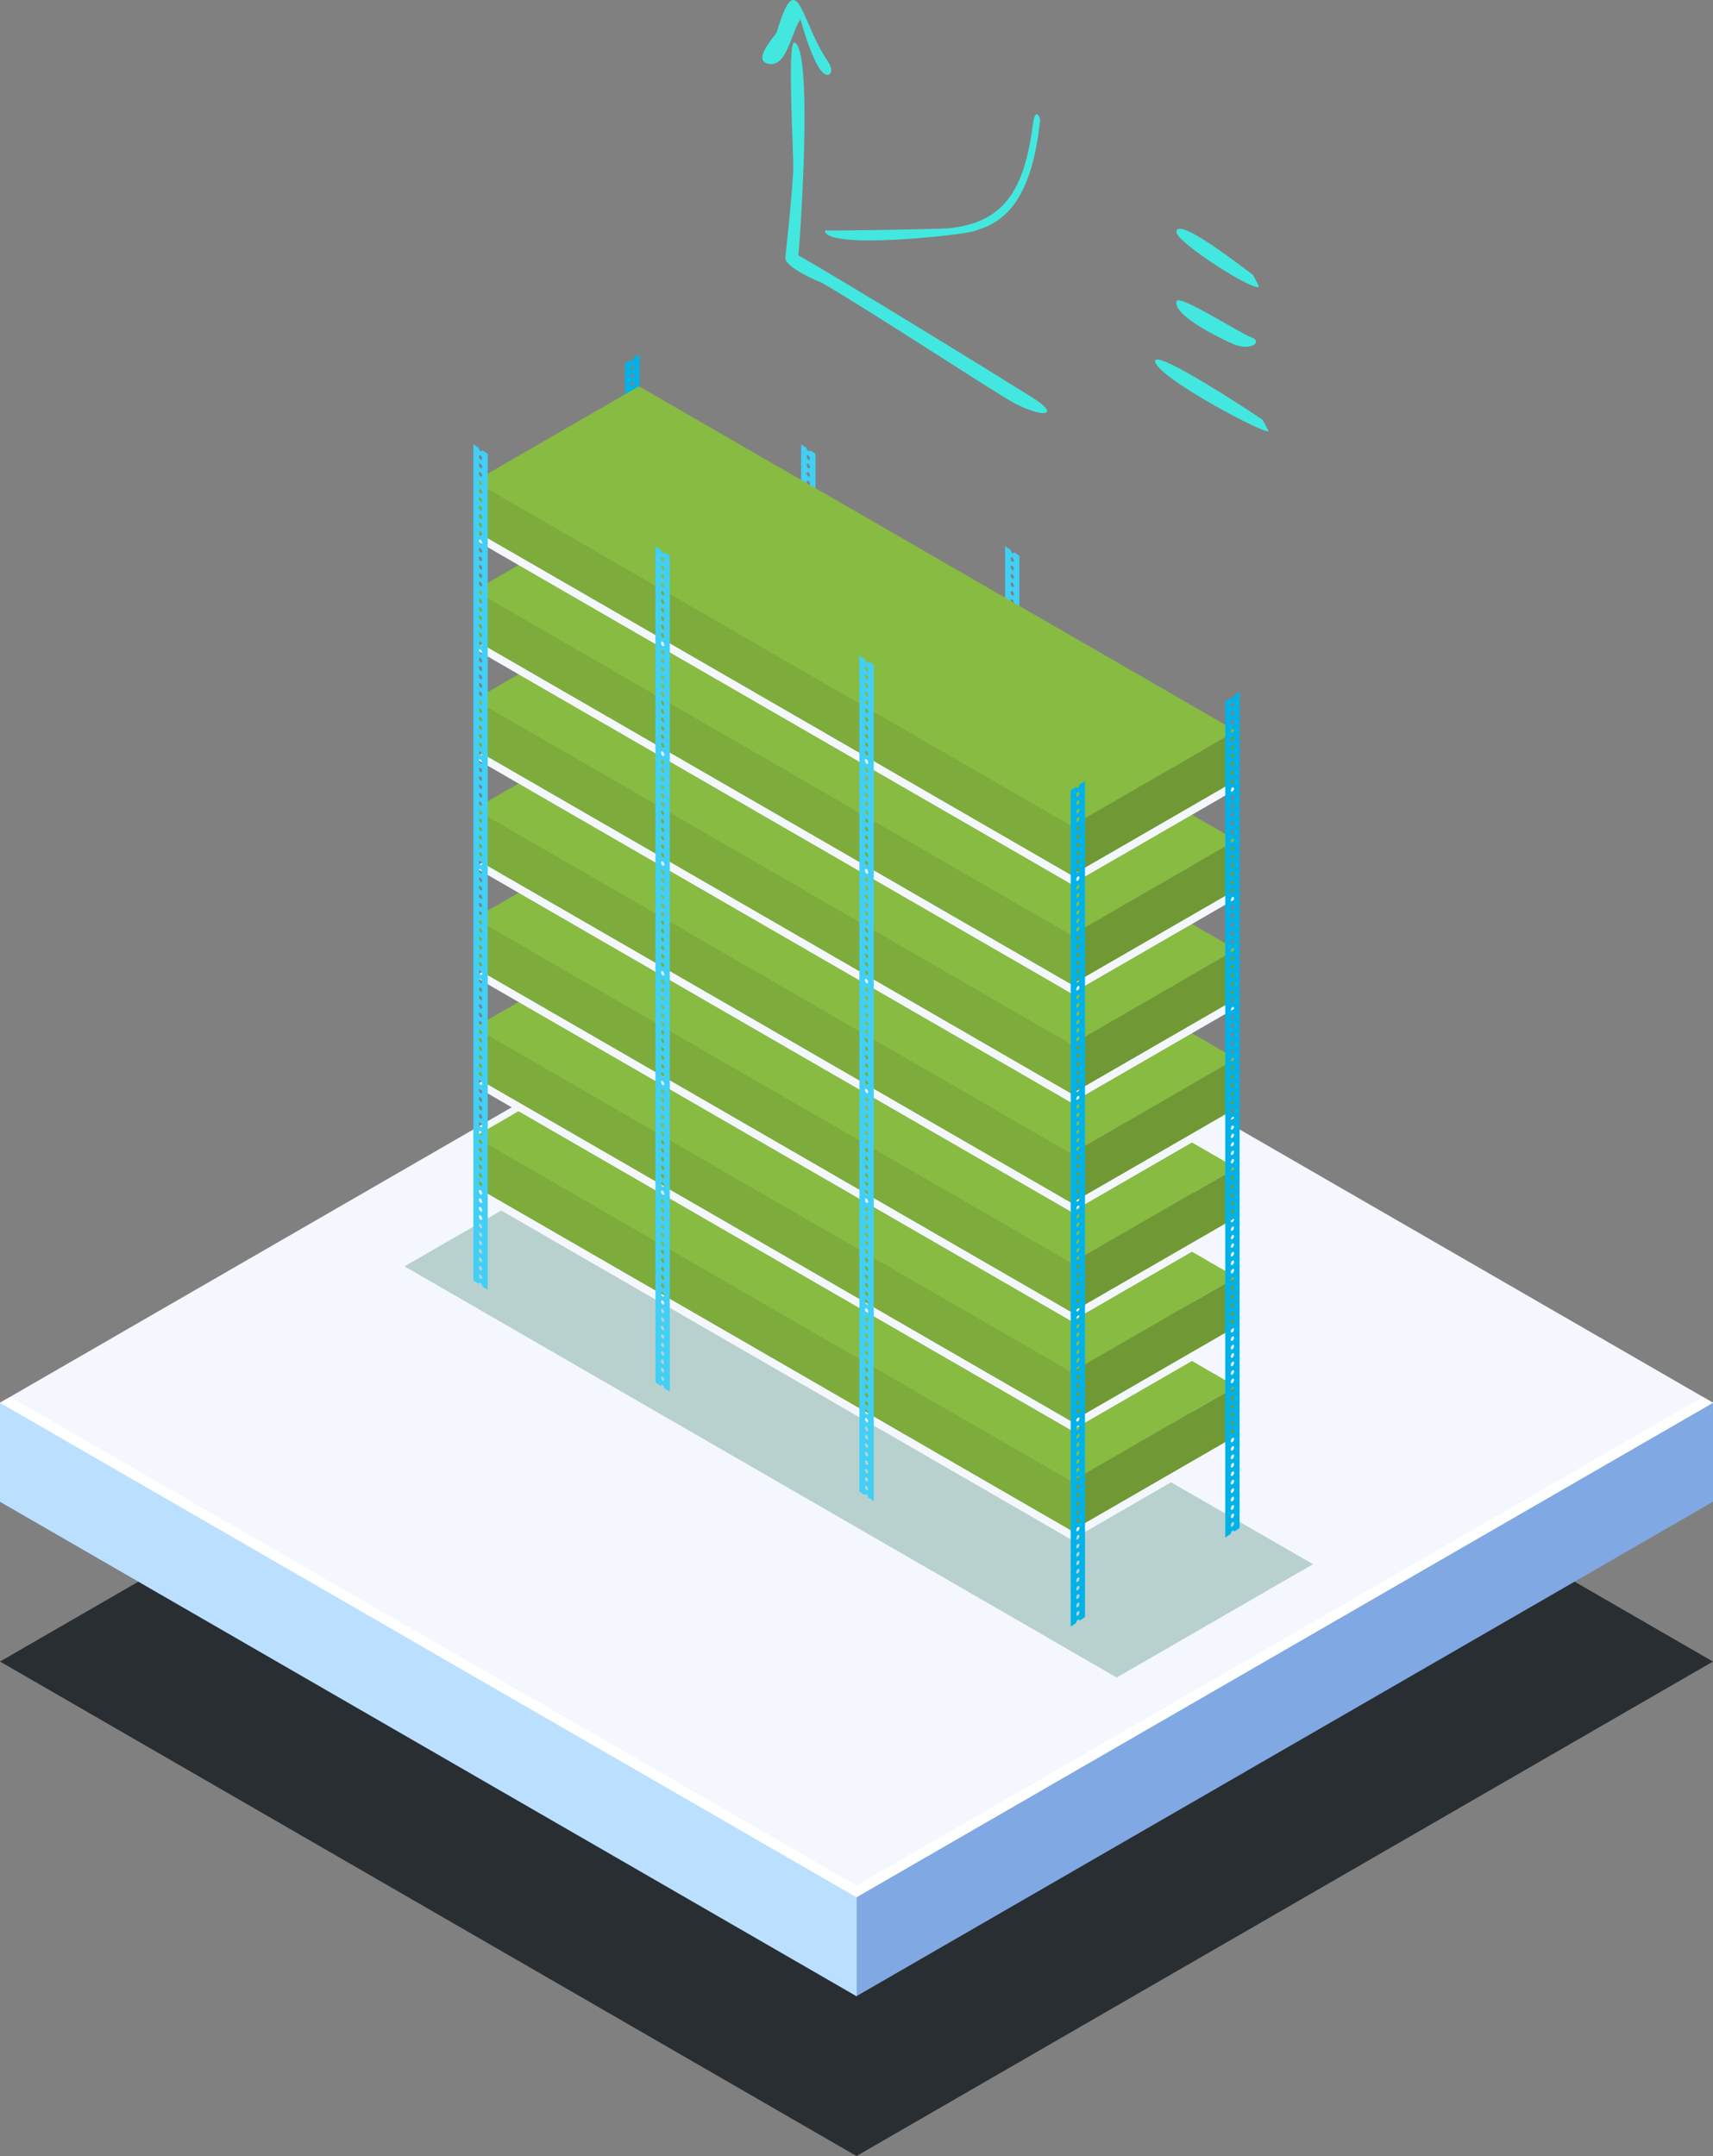 <svg xmlns="http://www.w3.org/2000/svg" xmlns:xlink="http://www.w3.org/1999/xlink" width="170.76" height="214.956" viewBox="0 0 170.76 214.956">
  <rect x="0" y="0" width="170.76" height="214.956" fill="#808080" stroke="none"/>
  <defs>
    <clipPath id="clip-path">
      <path id="路径_11005" data-name="路径 11005" d="M162.275,168.545l85.382,49.293,85.378-49.291V158.68l-170.76,0Z" transform="translate(-162.275 -158.678)" fill="none"/>
    </clipPath>
  </defs>
  <g id="solution_sch_planting" transform="translate(-878.584 -521.982)">
    <g id="底座" transform="translate(878.584 612.544)">
      <path id="底座-阴影" d="M247.656,235.079l-85.38-49.3,85.378-49.291,85.38,49.293Z" transform="translate(-162.276 -110.685)" fill="#292e33"/>
      <g id="底座-2" data-name="底座" transform="translate(0 0)">
        <g id="底座-右" transform="translate(0 49.293)" clip-path="url(#clip-path)">
          <rect id="矩形_2159" data-name="矩形 2159" width="170.76" height="59.16" fill="#80a8e3"/>
        </g>
        <g id="底座-左" transform="translate(0 49.293)" clip-path="url(#clip-path)">
          <path id="路径_12109" data-name="路径 12109" d="M0,0H85.4V59.181L0,59.16Z" fill="#bbe0ff"/>
        </g>
        <path id="底座-上" d="M247.656,235.079l-85.38-49.3,85.378-49.291,85.38,49.293Z" transform="translate(-162.276 -136.493)" fill="#f4f8fe"/>
        <path id="底座-高光" d="M247.656,207.136l-84.382-48.718-1,.575,85.38,49.3L333.033,159l-1-.575Z" transform="translate(-162.276 -109.703)" fill="#fff"/>
      </g>
    </g>
    <g id="组_29494" data-name="组 29494" transform="translate(918.906 557.278)">
      <path id="阴影" d="M.105,16.013,38.793,38.355,63.11,52.391,71.1,57.009l19.568-11.3-8-4.621L58.359,27.057,19.674,4.718Z" transform="translate(-0.105 74.945)" fill="#b8d1cf"/>
      <path id="路径_12158" data-name="路径 12158" d="M15.28,28.755h0l0,55.554.553-.369a.448.448,0,0,1,.046-.178c.061-.117.166-.186.228-.148a.133.133,0,0,1,.045.116l.556-.366V0l-.556.368a.437.437,0,0,1-.045.178.371.371,0,0,1-.115.136.089.089,0,0,1-.113.01.133.133,0,0,1-.046-.115l-.555.368Zm.557,25.707a.431.431,0,0,1,.154-.3c.084-.059.15-.017.156.091a.425.425,0,0,1-.156.3c-.081.057-.149.011-.154-.092m0-.841a.428.428,0,0,1,.154-.3c.082-.058.149-.015.155.09a.415.415,0,0,1-.155.3c-.081.053-.149.016-.154-.09m0-.841a.428.428,0,0,1,.154-.3c.084-.055.15-.011.155.093a.411.411,0,0,1-.155.3c-.081.056-.149.011-.154-.091m0-.841a.424.424,0,0,1,.154-.3c.082-.057.15-.016.155.086a.419.419,0,0,1-.155.3c-.081.057-.149.016-.154-.089m0-.842a.419.419,0,0,1,.154-.3c.084-.057.15-.015.156.091a.425.425,0,0,1-.156.3c-.081.056-.149.01-.154-.092m0-.841a.431.431,0,0,1,.154-.3c.084-.052.15-.013.156.093a.413.413,0,0,1-.156.294c-.081.057-.149.014-.154-.089m0-.844a.43.43,0,0,1,.154-.3c.082-.055.15-.01.156.091a.425.425,0,0,1-.156.3c-.081.058-.15.01-.154-.093m0-.841a.417.417,0,0,1,.154-.3c.082-.051.15-.011.156.091a.412.412,0,0,1-.156.3c-.081.057-.149.011-.154-.09m0-.841a.407.407,0,0,1,.154-.294c.082-.057.15-.015.156.09a.415.415,0,0,1-.156.3c-.081.056-.149.014-.154-.091m0-.842a.42.42,0,0,1,.154-.3c.082-.052.15-.011.156.093a.416.416,0,0,1-.156.3c-.081.057-.149.013-.154-.091m0-.84a.42.42,0,0,1,.154-.3c.082-.055.15-.013.156.093a.425.425,0,0,1-.156.3c-.081.055-.149.014-.154-.091m0-.845a.432.432,0,0,1,.154-.3c.082-.053.15-.013.156.1a.431.431,0,0,1-.156.3c-.081.055-.15.01-.154-.094m0-.839a.414.414,0,0,1,.154-.3c.082-.057.149-.016.155.09a.42.42,0,0,1-.155.3c-.081.053-.149.014-.154-.091m0-.842a.41.41,0,0,1,.154-.3c.084-.057.15-.011.155.093a.422.422,0,0,1-.155.3c-.081.055-.149.01-.154-.093m0-.839a.419.419,0,0,1,.154-.3c.082-.055.15-.015.155.091a.422.422,0,0,1-.155.3c-.081.056-.149.015-.154-.088m0-.844a.408.408,0,0,1,.154-.3c.084-.058.15-.013.155.092a.424.424,0,0,1-.155.3c-.081.056-.149.01-.154-.092m0-.844a.435.435,0,0,1,.154-.3c.082-.051.149-.011.155.093a.414.414,0,0,1-.155.3c-.079.055-.149.016-.154-.091m0-.84a.413.413,0,0,1,.154-.3c.084-.052.15-.011.155.094a.418.418,0,0,1-.155.3c-.081.052-.149.01-.154-.092m0-.842a.418.418,0,0,1,.154-.3c.082-.052.149-.014.155.093a.422.422,0,0,1-.155.293c-.081.053-.149.012-.154-.091m0-.844a.416.416,0,0,1,.154-.294c.082-.057.15-.011.155.091a.42.42,0,0,1-.155.3c-.081.053-.15.01-.154-.094m0-.841a.421.421,0,0,1,.154-.3c.084-.051.15-.011.155.093a.409.409,0,0,1-.155.3c-.081.056-.15.014-.154-.092m.31-1.046a.425.425,0,0,1-.155.3c-.081.052-.149.015-.154-.093a.417.417,0,0,1,.154-.3c.082-.055.15-.014.155.091m-.31-.637a.424.424,0,0,1,.154-.3c.084-.056.15-.011.155.094a.415.415,0,0,1-.155.294c-.081.056-.149.013-.154-.091m0-.84a.405.405,0,0,1,.154-.294c.082-.058.15-.017.155.091a.424.424,0,0,1-.155.3c-.081.055-.15.016-.154-.092m0-.842a.408.408,0,0,1,.154-.3c.082-.055.15-.015.155.091a.425.425,0,0,1-.155.3c-.081.052-.15.013-.154-.092m0-.839a.4.4,0,0,1,.154-.3c.082-.059.15-.018.155.088a.422.422,0,0,1-.155.3c-.081.055-.15.013-.154-.09m0-.846a.4.4,0,0,1,.154-.3c.082-.056.15-.011.155.091a.434.434,0,0,1-.155.3c-.081.053-.15.009-.154-.1m0-.841a.416.416,0,0,1,.154-.294c.082-.056.149-.016.155.091a.422.422,0,0,1-.155.3c-.081.052-.149.013-.154-.093m0-.84a.413.413,0,0,1,.154-.3c.082-.055.149-.009.155.093a.42.42,0,0,1-.155.3c-.081.052-.15.009-.154-.093m0-.844a.421.421,0,0,1,.154-.3c.082-.051.149-.011.155.091a.416.416,0,0,1-.155.3c-.081.056-.149.015-.154-.091M16.148,55.1a.426.426,0,0,1-.156.3c-.081.056-.149.014-.154-.093a.423.423,0,0,1,.154-.3c.084-.055.15-.016.156.089m-.311-25.884a.424.424,0,0,1,.154-.3c.082-.055.15-.01.155.094a.422.422,0,0,1-.155.3c-.081.052-.149.011-.154-.093m.314,26.743a.413.413,0,0,1-.159.316c-.088.058-.158.013-.158-.108a.42.42,0,0,1,.158-.315c.089-.058.159-.01.159.107m0-54.743a.415.415,0,0,1-.159.316c-.088.058-.158.009-.158-.107a.409.409,0,0,1,.158-.314c.089-.06.159-.011.159.1m0,.842a.415.415,0,0,1-.159.316c-.088.058-.158.009-.158-.1a.42.42,0,0,1,.158-.318c.089-.056.159-.01.159.107m0,.84a.415.415,0,0,1-.159.316c-.088.057-.158.01-.158-.106a.417.417,0,0,1,.158-.316c.089-.058.159-.01.159.106m0,.842a.415.415,0,0,1-.159.316c-.088.059-.158.009-.158-.1a.42.42,0,0,1,.158-.318c.089-.057.159-.013.159.107m0,.842a.42.42,0,0,1-.159.315c-.088.056-.158.009-.158-.107a.408.408,0,0,1,.158-.313c.089-.06.159-.014.159.1m0,.841a.413.413,0,0,1-.159.315c-.088.059-.158.011-.158-.1a.411.411,0,0,1,.158-.315c.089-.059.159-.016.159.1m0,.842a.412.412,0,0,1-.159.313c-.088.058-.158.011-.158-.106a.412.412,0,0,1,.158-.314c.089-.059.159-.011.159.107m0,.841a.413.413,0,0,1-.159.315c-.088.059-.158.009-.158-.1A.42.42,0,0,1,15.992,7c.089-.058.159-.011.159.108m0,.839a.411.411,0,0,1-.159.315c-.088.059-.158.013-.158-.1a.415.415,0,0,1,.158-.315c.089-.057.159-.01.159.1m0,.841a.412.412,0,0,1-.159.318c-.088.057-.158.01-.158-.1a.413.413,0,0,1,.158-.316c.089-.059.159-.013.159.1m0,.841a.413.413,0,0,1-.159.317c-.088.057-.158.013-.158-.107a.423.423,0,0,1,.158-.316c.089-.055.159-.008.159.106m0,.841a.414.414,0,0,1-.159.319c-.088.057-.158.01-.158-.1a.414.414,0,0,1,.158-.317c.089-.059.159-.011.159.1m0,.846a.407.407,0,0,1-.159.314c-.088.059-.158.011-.158-.1a.413.413,0,0,1,.158-.315c.089-.058.159-.013.159.106m0,.841a.424.424,0,0,1-.159.316c-.088.058-.158.008-.158-.107a.411.411,0,0,1,.158-.315c.089-.059.159-.013.159.106m0,.844a.41.41,0,0,1-.159.314c-.088.06-.158.009-.158-.107a.422.422,0,0,1,.158-.318c.089-.056.159-.008.159.111m0,.84a.426.426,0,0,1-.159.316c-.088.056-.158.007-.158-.108a.409.409,0,0,1,.158-.314c.089-.06.159-.013.159.106m0,.84a.417.417,0,0,1-.159.317c-.088.059-.158.011-.158-.1a.412.412,0,0,1,.158-.317c.089-.058.159-.015.159.1m0,.842a.422.422,0,0,1-.159.316c-.088.056-.158.007-.158-.106a.413.413,0,0,1,.158-.316c.089-.059.159-.014.159.106m0,.841a.407.407,0,0,1-.159.315c-.088.06-.158.013-.158-.1a.418.418,0,0,1,.158-.317c.089-.058.159-.013.159.106m0,.841a.411.411,0,0,1-.159.315c-.088.057-.158.011-.158-.106a.412.412,0,0,1,.158-.314c.089-.059.159-.011.159.1m0,.842a.411.411,0,0,1-.159.315c-.088.06-.158.014-.158-.1a.426.426,0,0,1,.158-.319c.089-.057.159-.013.159.108m0,.84a.409.409,0,0,1-.159.315c-.088.059-.158.011-.158-.106a.418.418,0,0,1,.158-.314c.089-.057.159-.01.159.1m0,.841a.418.418,0,0,1-.159.318c-.088.058-.158.01-.158-.1a.424.424,0,0,1,.158-.319c.089-.056.159-.01.159.106m0,.842a.409.409,0,0,1-.159.315c-.088.058-.158.011-.158-.1a.432.432,0,0,1,.158-.319c.089-.053.159-.008.159.109m0,.842a.417.417,0,0,1-.159.316c-.088.058-.158.01-.158-.1a.407.407,0,0,1,.158-.315c.089-.059.159-.013.159.1m0,.841a.405.405,0,0,1-.159.315c-.088.058-.158.014-.158-.107a.419.419,0,0,1,.158-.316c.089-.057.159-.008.159.108m0,.842a.427.427,0,0,1-.159.318c-.088.057-.158,0-.158-.109a.4.4,0,0,1,.158-.313c.089-.06.159-.013.159.1m0,.844a.419.419,0,0,1-.159.316c-.088.058-.158.009-.158-.108a.409.409,0,0,1,.158-.315c.089-.059.159-.014.159.107m-.159.734c.089-.058.159-.011.159.1a.419.419,0,0,1-.159.316c-.088.058-.158.009-.158-.1a.415.415,0,0,1,.158-.316m.159.947a.413.413,0,0,1-.159.315c-.088.059-.158.013-.158-.1a.416.416,0,0,1,.158-.318c.089-.058.159-.015.159.106m0,.841a.419.419,0,0,1-.159.316c-.088.057-.158.009-.158-.107a.419.419,0,0,1,.158-.315c.089-.057.159-.009.159.106m0,.842a.409.409,0,0,1-.159.315c-.088.06-.158.013-.158-.1a.418.418,0,0,1,.158-.317c.089-.059.159-.015.159.106m0,.841a.407.407,0,0,1-.159.314c-.088.059-.158.014-.158-.106a.42.42,0,0,1,.158-.315c.089-.056.159-.008.159.107M15.833,83.1a.413.413,0,0,1,.158-.316c.089-.058.159-.013.159.1a.417.417,0,0,1-.159.317c-.088.06-.158.009-.158-.106m0-.842a.418.418,0,0,1,.158-.316c.089-.058.159-.009.159.106a.415.415,0,0,1-.159.316c-.086.058-.158.009-.158-.106m0-.844a.411.411,0,0,1,.158-.315c.089-.058.159-.009.159.106a.405.405,0,0,1-.159.315c-.088.058-.158.013-.158-.106m0-.84a.426.426,0,0,1,.158-.318c.089-.055.159-.007.159.106a.415.415,0,0,1-.159.317c-.088.058-.158.011-.158-.1m0-.842a.411.411,0,0,1,.158-.315c.089-.058.159-.013.159.1a.411.411,0,0,1-.159.315c-.088.057-.158.011-.158-.1m0-.841a.415.415,0,0,1,.158-.316c.089-.057.159-.007.159.1a.415.415,0,0,1-.159.317c-.088.059-.158.01-.158-.1m0-.844a.415.415,0,0,1,.158-.315c.089-.058.159-.011.159.106a.4.4,0,0,1-.159.315c-.088.059-.158.011-.158-.106m0-.84a.417.417,0,0,1,.158-.316c.089-.056.159-.008.159.108a.4.4,0,0,1-.159.31c-.088.061-.158.014-.158-.1m0-.841a.425.425,0,0,1,.158-.317c.089-.059.159-.011.159.106a.417.417,0,0,1-.159.316c-.088.059-.158.009-.158-.1m0-.842a.408.408,0,0,1,.158-.313c.089-.059.159-.013.159.106a.409.409,0,0,1-.159.312c-.088.06-.158.015-.158-.1m0-.841a.421.421,0,0,1,.158-.316c.089-.059.159-.011.159.1a.419.419,0,0,1-.159.317c-.088.057-.158.01-.158-.106m0-.841a.4.4,0,0,1,.158-.314c.089-.061.159-.015.159.1a.408.408,0,0,1-.159.314c-.088.058-.158.011-.158-.1m.158-.737c-.088.059-.158.01-.158-.106a.426.426,0,0,1,.158-.318c.089-.056.159-.007.159.108a.419.419,0,0,1-.159.316m-.158-.95a.4.4,0,0,1,.158-.312c.089-.061.159-.011.159.1a.414.414,0,0,1-.159.318c-.088.057-.158.011-.158-.109m0-.837A.422.422,0,0,1,15.992,71c.089-.058.159-.007.159.108a.413.413,0,0,1-.159.315c-.088.059-.158.01-.158-.1m0-.845a.421.421,0,0,1,.158-.316c.089-.057.159-.01.159.1a.41.41,0,0,1-.159.317c-.088.058-.158.011-.158-.106m0-.84a.418.418,0,0,1,.158-.317c.089-.057.159-.009.159.108a.422.422,0,0,1-.159.316c-.088.053-.158.008-.158-.107m0-.842a.429.429,0,0,1,.158-.318c.089-.056.159-.01.159.106a.414.414,0,0,1-.159.318c-.088.059-.158.013-.158-.106m0-.841a.411.411,0,0,1,.158-.314c.089-.061.159-.015.159.1a.416.416,0,0,1-.159.315c-.088.058-.158.013-.158-.106m0-.844a.427.427,0,0,1,.158-.317c.089-.056.159-.009.159.109a.414.414,0,0,1-.159.315c-.088.061-.158.011-.158-.107m0-.839a.417.417,0,0,1,.158-.315c.089-.06.159-.014.159.107a.42.42,0,0,1-.159.314c-.088.058-.158.01-.158-.106m0-.842a.415.415,0,0,1,.158-.316c.089-.059.159-.01.159.106a.424.424,0,0,1-.159.316c-.088.058-.158.009-.158-.106m0-.841a.407.407,0,0,1,.158-.314c.089-.063.159-.018.159.106a.418.418,0,0,1-.159.315c-.088.057-.158.01-.158-.107m0-.845a.416.416,0,0,1,.158-.314c.089-.059.159-.011.159.1a.423.423,0,0,1-.159.317c-.088.057-.158.01-.158-.108m0-.839a.413.413,0,0,1,.158-.316c.089-.058.159-.013.159.107a.423.423,0,0,1-.159.318c-.088.056-.158.006-.158-.109m0-.841a.424.424,0,0,1,.158-.318c.089-.056.159-.009.159.109a.422.422,0,0,1-.159.315c-.088.056-.158.009-.158-.106m0-.839a.4.4,0,0,1,.158-.317c.089-.056.159-.015.159.106a.419.419,0,0,1-.159.316c-.088.058-.158.008-.158-.1m0-.844a.408.408,0,0,1,.158-.317c.089-.058.159-.01.159.107a.413.413,0,0,1-.159.315c-.088.058-.158.009-.158-.1m0-.84a.415.415,0,0,1,.158-.321c.089-.055.159-.011.159.107a.419.419,0,0,1-.159.317c-.088.056-.158.011-.158-.1m0-.844a.413.413,0,0,1,.158-.316c.089-.06.159-.011.159.106a.418.418,0,0,1-.159.315c-.088.057-.158.009-.158-.1m0-.844a.425.425,0,0,1,.158-.316c.089-.058.159-.011.159.1a.406.406,0,0,1-.159.316c-.088.061-.158.014-.158-.1m0-.842a.41.41,0,0,1,.158-.313c.089-.059.159-.013.159.1a.413.413,0,0,1-.159.315c-.088.059-.158.011-.158-.107" transform="translate(6.713 0)" fill="#01b2e8"/>
      <path id="路径_12180" data-name="路径 12180" d="M0,64.643v27.81l.555.369h0A.157.157,0,0,1,.6,92.7c.062-.036.166.031.23.152a.446.446,0,0,1,.044.176l.556.369V10.041L.873,9.673a.138.138,0,0,1-.044.116.106.106,0,0,1-.114-.01A.453.453,0,0,1,.6,9.642a.471.471,0,0,1-.042-.181L0,9.093ZM.558,83.565c0-.117.069-.165.157-.107a.424.424,0,0,1,.157.315c0,.118-.071.164-.157.1a.4.4,0,0,1-.157-.311m.157.736a.415.415,0,0,1,.157.316c0,.116-.071.163-.157.1a.41.41,0,0,1-.157-.315c0-.116.069-.161.157-.1M.558,82.723c0-.118.069-.163.157-.106a.427.427,0,0,1,.157.316c0,.118-.071.164-.157.107a.424.424,0,0,1-.157-.317m0-.841c0-.117.069-.165.157-.106a.419.419,0,0,1,.157.313c0,.119-.071.167-.157.108a.414.414,0,0,1-.157-.315m0-.847c0-.114.069-.16.157-.1a.415.415,0,0,1,.157.312c0,.124-.071.166-.157.109a.416.416,0,0,1-.157-.319m0-.838c0-.115.069-.163.157-.106a.425.425,0,0,1,.157.316c0,.116-.071.166-.157.106A.414.414,0,0,1,.558,80.2m0-.84c0-.116.069-.166.157-.108a.426.426,0,0,1,.157.318c0,.117-.071.161-.157.1a.409.409,0,0,1-.157-.313m0-.842c0-.116.069-.161.157-.1a.425.425,0,0,1,.157.316c0,.116-.071.161-.157.106a.42.42,0,0,1-.157-.317m0-.844c0-.115.069-.163.157-.107a.431.431,0,0,1,.157.317c0,.121-.071.164-.157.106a.405.405,0,0,1-.157-.316m0-.841c0-.117.069-.161.157-.1a.421.421,0,0,1,.157.317c0,.116-.071.161-.157.106a.419.419,0,0,1-.157-.318m0-.842c0-.114.069-.163.157-.1a.42.42,0,0,1,.157.315c0,.117-.071.165-.157.1a.4.4,0,0,1-.157-.315m.157-.523a.414.414,0,0,1-.157-.315c0-.117.069-.165.157-.109a.432.432,0,0,1,.157.321c0,.115-.071.16-.157.1M.558,74.306c0-.115.069-.161.157-.107a.427.427,0,0,1,.157.317c0,.117-.071.165-.157.1a.414.414,0,0,1-.157-.315m.157-.525a.414.414,0,0,1-.157-.315c0-.12.069-.164.157-.1a.416.416,0,0,1,.157.315c0,.116-.071.161-.157.1m-.157-1.16c0-.116.069-.161.157-.1a.426.426,0,0,1,.157.315c0,.118-.071.166-.157.1a.412.412,0,0,1-.157-.315m.315-4.84c0,.117-.071.165-.157.107a.413.413,0,0,1-.157-.316c0-.116.069-.163.157-.106a.428.428,0,0,1,.157.315m-.157-.737a.4.4,0,0,1-.157-.315c0-.115.069-.161.157-.107a.427.427,0,0,1,.157.318c0,.118-.071.165-.157.1m.157,1.58c0,.119-.071.161-.157.1a.407.407,0,0,1-.157-.315c0-.115.069-.164.157-.107a.432.432,0,0,1,.157.319m0,.839c0,.118-.071.166-.157.109a.414.414,0,0,1-.157-.316c0-.117.069-.163.157-.107a.426.426,0,0,1,.157.314m0,.846c0,.117-.071.163-.157.106A.422.422,0,0,1,.558,70.1c0-.117.069-.164.157-.1a.419.419,0,0,1,.157.316m0,.838c0,.118-.071.167-.157.106a.41.41,0,0,1-.157-.314c0-.116.069-.163.157-.107a.432.432,0,0,1,.157.315m0,.844c0,.118-.071.164-.157.107a.422.422,0,0,1-.157-.316c0-.121.069-.167.157-.106a.418.418,0,0,1,.157.315m0-43.8c0,.116-.071.163-.157.1a.414.414,0,0,1-.157-.316c0-.117.07-.163.157-.1a.419.419,0,0,1,.157.316m-.157-.736a.425.425,0,0,1-.157-.316c0-.118.07-.164.157-.1a.415.415,0,0,1,.157.315c0,.114-.071.163-.157.106m.157,1.579c0,.115-.071.16-.157.1a.417.417,0,0,1-.157-.315c0-.115.07-.165.157-.108a.436.436,0,0,1,.157.319m0,.839c0,.116-.071.165-.157.106a.414.414,0,0,1-.157-.316c0-.116.07-.163.157-.106a.419.419,0,0,1,.157.316m0,.842c0,.116-.071.163-.157.1A.419.419,0,0,1,.558,30.5c0-.114.07-.164.157-.106a.431.431,0,0,1,.157.317m0,.838c0,.122-.071.167-.157.109a.413.413,0,0,1-.157-.317c0-.116.07-.161.157-.106a.424.424,0,0,1,.157.314m0,.844c0,.118-.071.167-.157.108a.421.421,0,0,1-.157-.318c0-.113.069-.163.157-.107a.437.437,0,0,1,.157.317m0,.845c0,.116-.071.163-.157.106a.421.421,0,0,1-.157-.315c0-.121.07-.166.157-.106a.416.416,0,0,1,.157.315m0,.839c0,.119-.071.169-.157.106a.422.422,0,0,1-.157-.317c0-.113.069-.16.157-.106a.443.443,0,0,1,.157.317m0,.844c0,.116-.071.164-.157.1a.407.407,0,0,1-.157-.312c0-.121.069-.166.157-.1a.412.412,0,0,1,.157.313m0,.84c0,.118-.071.167-.157.108a.421.421,0,0,1-.157-.318c0-.116.069-.163.157-.107a.435.435,0,0,1,.157.317m0,.845c0,.115-.071.161-.157.1A.418.418,0,0,1,.558,36.4c0-.118.069-.165.157-.106a.415.415,0,0,1,.157.316M.559,45.673c0-.106.074-.147.156-.089a.413.413,0,0,1,.156.3c-.008.1-.073.147-.156.092a.431.431,0,0,1-.156-.3m0-.841c0-.1.074-.147.156-.092a.418.418,0,0,1,.156.3c-.008.1-.073.148-.156.09a.412.412,0,0,1-.156-.3m0,13.466c0-.1.074-.147.156-.092a.431.431,0,0,1,.156.3c-.008.108-.073.149-.156.094a.429.429,0,0,1-.156-.3m0-.842c0-.1.074-.144.156-.091a.422.422,0,0,1,.156.3c-.008.108-.073.15-.156.093a.419.419,0,0,1-.156-.3m0-.84c0-.1.074-.147.156-.091a.425.425,0,0,1,.156.3c-.008.1-.073.146-.156.09a.421.421,0,0,1-.156-.3m0-.841c0-.106.074-.147.156-.091a.417.417,0,0,1,.156.294c-.008.1-.073.15-.156.092a.423.423,0,0,1-.156-.3m0-.842c0-.106.074-.144.156-.09a.415.415,0,0,1,.156.294c-.008.1-.073.148-.156.093a.422.422,0,0,1-.156-.3m0-.842c0-.1.074-.147.156-.09a.413.413,0,0,1,.156.3c-.008.106-.073.146-.156.091a.422.422,0,0,1-.156-.3m0-.84c.008-.107.074-.146.156-.091a.415.415,0,0,1,.156.294c-.008.106-.073.149-.156.091a.416.416,0,0,1-.156-.294m0-.84c0-.107.074-.149.156-.093a.42.42,0,0,1,.156.3c-.008.106-.073.146-.156.092a.423.423,0,0,1-.156-.3m0-.841c0-.11.074-.15.156-.094a.425.425,0,0,1,.156.3c-.008.1-.073.147-.156.093a.428.428,0,0,1-.156-.3m0-.841c0-.107.074-.15.156-.093a.415.415,0,0,1,.156.3c-.008.1-.073.146-.156.091a.416.416,0,0,1-.156-.293m0-.842c.008-.1.074-.152.156-.1a.421.421,0,0,1,.156.3c-.008.1-.074.144-.156.09a.414.414,0,0,1-.156-.294m0-.845c0-.1.074-.146.156-.091a.427.427,0,0,1,.156.3c-.008.1-.073.148-.156.093a.424.424,0,0,1-.156-.3m0-.84c.008-.1.074-.146.156-.092a.418.418,0,0,1,.156.3c-.008.1-.073.147-.156.091a.417.417,0,0,1-.156-.3m.313,11.99c-.008.1-.073.144-.156.09a.414.414,0,0,1-.156-.3c0-.1.074-.147.156-.092a.431.431,0,0,1,.156.3m0,1.683c-.008.1-.073.148-.156.091a.422.422,0,0,1-.156-.3c0-.1.074-.146.156-.09a.432.432,0,0,1,.156.3m-.313.639c.008-.11.074-.149.156-.094a.423.423,0,0,1,.156.294c-.008.107-.073.148-.156.093a.423.423,0,0,1-.156-.293m0-25.275c0-.116.069-.163.157-.1a.427.427,0,0,1,.157.317c0,.118-.071.164-.157.107a.412.412,0,0,1-.157-.319M.872,38.3c-.008.106-.073.147-.156.093a.424.424,0,0,1-.156-.3c0-.1.074-.146.156-.09a.418.418,0,0,1,.156.3m0,.842c-.008.106-.073.148-.156.09a.412.412,0,0,1-.156-.3c.008-.1.074-.147.156-.092a.416.416,0,0,1,.156.3m0,.845c-.008.1-.073.144-.156.09a.426.426,0,0,1-.156-.3c.008-.1.074-.15.156-.092a.425.425,0,0,1,.156.3m0,.841c-.008.106-.073.146-.156.088a.421.421,0,0,1-.156-.3c.008-.106.074-.148.156-.09a.409.409,0,0,1,.156.3m0,.839c-.008.106-.073.147-.156.092a.426.426,0,0,1-.156-.3c0-.1.074-.147.156-.091a.427.427,0,0,1,.156.3m0,.844c-.008.1-.073.148-.156.09a.421.421,0,0,1-.156-.3c0-.106.074-.147.156-.091a.414.414,0,0,1,.156.3m0,.839c-.008.107-.073.147-.156.091a.415.415,0,0,1-.156-.3c0-.1.074-.146.156-.092a.429.429,0,0,1,.156.3m0,.844c-.008.1-.073.146-.156.09a.417.417,0,0,1-.156-.3c0-.1.074-.148.156-.092a.416.416,0,0,1,.156.3m0,2.525c-.008.1-.073.146-.156.091a.426.426,0,0,1-.156-.3c0-.106.074-.147.156-.093a.425.425,0,0,1,.156.3m0,.844c-.008.1-.073.144-.156.091a.439.439,0,0,1-.156-.3c0-.1.074-.144.156-.09a.423.423,0,0,1,.156.3m0,17.692c0,.118-.071.164-.157.1a.4.4,0,0,1-.157-.311c0-.116.069-.166.157-.107a.421.421,0,0,1,.157.316M.559,64.19c0-.1.074-.144.156-.091a.427.427,0,0,1,.156.3c-.008.107-.073.148-.156.093a.429.429,0,0,1-.156-.3m0-.839c0-.1.074-.146.156-.094a.438.438,0,0,1,.156.3c-.008.106-.073.147-.156.092a.423.423,0,0,1-.156-.3m0-2.524c0-.106.074-.147.156-.092a.417.417,0,0,1,.156.3c-.008.106-.073.144-.156.091a.416.416,0,0,1-.156-.294m0-1.686c0-.1.074-.149.156-.091a.419.419,0,0,1,.156.294c-.008.107-.073.144-.156.094a.422.422,0,0,1-.156-.3m0-32.847c0-.117.07-.164.157-.106a.425.425,0,0,1,.157.316c0,.117-.071.164-.157.106a.418.418,0,0,1-.157-.316m.315-4.839c0,.115-.071.164-.157.107a.426.426,0,0,1-.157-.317c0-.116.07-.165.157-.106a.427.427,0,0,1,.157.316M.716,20.72A.418.418,0,0,1,.558,20.4c0-.118.07-.161.157-.1a.411.411,0,0,1,.157.312c0,.119-.071.168-.157.108M.873,22.3c0,.118-.071.166-.157.106a.415.415,0,0,1-.157-.315c0-.119.07-.166.157-.106a.416.416,0,0,1,.157.315m0,.842c0,.116-.071.163-.157.1a.421.421,0,0,1-.157-.316c0-.116.07-.164.157-.106a.433.433,0,0,1,.157.317m0,.84c0,.119-.071.166-.157.106a.41.41,0,0,1-.157-.316c0-.115.07-.161.157-.1a.422.422,0,0,1,.157.314m0,.842c0,.116-.071.164-.157.1a.416.416,0,0,1-.157-.316c0-.114.07-.164.157-.1a.429.429,0,0,1,.157.316m0,.842c0,.117-.071.163-.157.1a.413.413,0,0,1-.157-.315c0-.116.07-.164.157-.1a.415.415,0,0,1,.157.315m0-7.575c0,.115-.071.161-.157.107a.429.429,0,0,1-.157-.316c0-.117.07-.167.157-.107a.421.421,0,0,1,.157.316m-.157-.738a.417.417,0,0,1-.157-.318c0-.115.07-.161.157-.1a.433.433,0,0,1,.157.316c0,.117-.071.166-.157.106m.157-6.838c0,.116-.071.164-.157.108A.43.43,0,0,1,.558,10.3c0-.117.07-.164.157-.1a.418.418,0,0,1,.157.315m0,.841c0,.117-.071.166-.157.108a.423.423,0,0,1-.157-.315c0-.122.07-.165.157-.106a.41.41,0,0,1,.157.313m0,.842c0,.116-.071.163-.157.107a.432.432,0,0,1-.157-.317c0-.117.07-.165.157-.1a.42.42,0,0,1,.157.315m0,.842c0,.117-.071.163-.157.106a.419.419,0,0,1-.157-.316c0-.119.07-.165.157-.1a.414.414,0,0,1,.157.314m0,.84c0,.116-.071.167-.157.1a.419.419,0,0,1-.157-.316c0-.114.07-.161.157-.106a.435.435,0,0,1,.157.317m0,.846c0,.113-.071.16-.157.1a.421.421,0,0,1-.157-.315c0-.118.07-.166.157-.1a.413.413,0,0,1,.157.316m0,.838c0,.117-.071.164-.157.106a.423.423,0,0,1-.157-.316c0-.115.07-.165.157-.108a.435.435,0,0,1,.157.318m0,.842c0,.116-.071.163-.157.106A.42.42,0,0,1,.558,16.2c0-.117.07-.167.157-.107a.422.422,0,0,1,.157.315m0,2.524c0,.118-.071.165-.157.107a.419.419,0,0,1-.157-.316c0-.117.07-.164.157-.106a.42.42,0,0,1,.157.315m0,.845c0,.113-.071.16-.157.1a.415.415,0,0,1-.157-.315c0-.116.07-.164.157-.107a.426.426,0,0,1,.157.318m0,46.327c0,.115-.071.165-.157.106a.415.415,0,0,1-.157-.318c0-.115.069-.163.157-.1a.421.421,0,0,1,.157.317M.716,85.562a.407.407,0,0,1-.157-.315c0-.116.069-.161.157-.106a.429.429,0,0,1,.157.317c0,.115-.071.163-.157.1m0,.422a.426.426,0,0,1,.157.318c0,.116-.071.163-.157.1a.406.406,0,0,1-.157-.317c0-.113.069-.16.157-.1M.558,89.455c0-.116.069-.16.157-.1a.433.433,0,0,1,.157.317c0,.116-.071.166-.157.106a.406.406,0,0,1-.157-.318m.157.736a.425.425,0,0,1,.157.317c0,.119-.071.164-.157.1A.4.4,0,0,1,.558,90.3c0-.118.069-.166.157-.108m-.16,1.794c0-.12.072-.165.16-.107a.417.417,0,0,1,.157.317c0,.115-.071.164-.157.1a.434.434,0,0,1-.16-.314m0-.845c0-.117.072-.164.16-.106a.42.42,0,0,1,.157.314c0,.116-.071.166-.157.108a.417.417,0,0,1-.16-.316m0-2.525c0-.116.072-.165.16-.1a.41.41,0,0,1,.157.314c0,.119-.071.16-.157.1a.424.424,0,0,1-.16-.315m.16-.524a.414.414,0,0,1-.157-.319c0-.113.069-.16.157-.1a.42.42,0,0,1,.157.315c0,.117-.071.166-.157.108m-.16-1.16c0-.116.072-.165.16-.106a.417.417,0,0,1,.157.316c0,.118-.071.161-.157.106a.419.419,0,0,1-.16-.316" transform="translate(59.869 10.074)" fill="#41cff6"/>
      <path id="路径_12179" data-name="路径 12179" d="M0,64.643v27.81l.555.369h0A.157.157,0,0,1,.6,92.7c.062-.036.166.031.23.152a.446.446,0,0,1,.044.176l.556.369V10.041L.873,9.673a.138.138,0,0,1-.044.116.106.106,0,0,1-.114-.01A.453.453,0,0,1,.6,9.642a.471.471,0,0,1-.042-.181L0,9.093ZM.558,83.565c0-.117.069-.165.157-.107a.424.424,0,0,1,.157.315c0,.118-.071.164-.157.1a.4.4,0,0,1-.157-.311m.157.736a.415.415,0,0,1,.157.316c0,.116-.071.163-.157.1a.41.41,0,0,1-.157-.315c0-.116.069-.161.157-.1M.558,82.723c0-.118.069-.163.157-.106a.427.427,0,0,1,.157.316c0,.118-.071.164-.157.107a.424.424,0,0,1-.157-.317m0-.841c0-.117.069-.165.157-.106a.419.419,0,0,1,.157.313c0,.119-.071.167-.157.108a.414.414,0,0,1-.157-.315m0-.847c0-.114.069-.16.157-.1a.415.415,0,0,1,.157.312c0,.124-.071.166-.157.109a.416.416,0,0,1-.157-.319m0-.838c0-.115.069-.163.157-.106a.425.425,0,0,1,.157.316c0,.116-.071.166-.157.106A.414.414,0,0,1,.558,80.2m0-.84c0-.116.069-.166.157-.108a.426.426,0,0,1,.157.318c0,.117-.071.161-.157.1a.409.409,0,0,1-.157-.313m0-.842c0-.116.069-.161.157-.1a.425.425,0,0,1,.157.316c0,.116-.071.161-.157.106a.42.42,0,0,1-.157-.317m0-.844c0-.115.069-.163.157-.107a.431.431,0,0,1,.157.317c0,.121-.071.164-.157.106a.405.405,0,0,1-.157-.316m0-.841c0-.117.069-.161.157-.1a.421.421,0,0,1,.157.317c0,.116-.071.161-.157.106a.419.419,0,0,1-.157-.318m0-.842c0-.114.069-.163.157-.1a.42.42,0,0,1,.157.315c0,.117-.071.165-.157.1a.4.4,0,0,1-.157-.315m.157-.523a.414.414,0,0,1-.157-.315c0-.117.069-.165.157-.109a.432.432,0,0,1,.157.321c0,.115-.071.16-.157.1M.558,74.306c0-.115.069-.161.157-.107a.427.427,0,0,1,.157.317c0,.117-.071.165-.157.1a.414.414,0,0,1-.157-.315m.157-.525a.414.414,0,0,1-.157-.315c0-.12.069-.164.157-.1a.416.416,0,0,1,.157.315c0,.116-.071.161-.157.1m-.157-1.16c0-.116.069-.161.157-.1a.426.426,0,0,1,.157.315c0,.118-.071.166-.157.1a.412.412,0,0,1-.157-.315m.315-4.84c0,.117-.071.165-.157.107a.413.413,0,0,1-.157-.316c0-.116.069-.163.157-.106a.428.428,0,0,1,.157.315m-.157-.737a.4.4,0,0,1-.157-.315c0-.115.069-.161.157-.107a.427.427,0,0,1,.157.318c0,.118-.071.165-.157.1m.157,1.58c0,.119-.071.161-.157.1a.407.407,0,0,1-.157-.315c0-.115.069-.164.157-.107a.432.432,0,0,1,.157.319m0,.839c0,.118-.071.166-.157.109a.414.414,0,0,1-.157-.316c0-.117.069-.163.157-.107a.426.426,0,0,1,.157.314m0,.846c0,.117-.071.163-.157.106A.422.422,0,0,1,.558,70.1c0-.117.069-.164.157-.1a.419.419,0,0,1,.157.316m0,.838c0,.118-.071.167-.157.106a.41.41,0,0,1-.157-.314c0-.116.069-.163.157-.107a.432.432,0,0,1,.157.315m0,.844c0,.118-.071.164-.157.107a.422.422,0,0,1-.157-.316c0-.121.069-.167.157-.106a.418.418,0,0,1,.157.315m0-43.8c0,.116-.071.163-.157.1a.414.414,0,0,1-.157-.316c0-.117.07-.163.157-.1a.419.419,0,0,1,.157.316m-.157-.736a.425.425,0,0,1-.157-.316c0-.118.07-.164.157-.1a.415.415,0,0,1,.157.315c0,.114-.071.163-.157.106m.157,1.579c0,.115-.071.16-.157.1a.417.417,0,0,1-.157-.315c0-.115.07-.165.157-.108a.436.436,0,0,1,.157.319m0,.839c0,.116-.071.165-.157.106a.414.414,0,0,1-.157-.316c0-.116.07-.163.157-.106a.419.419,0,0,1,.157.316m0,.842c0,.116-.071.163-.157.1A.419.419,0,0,1,.558,30.5c0-.114.07-.164.157-.106a.431.431,0,0,1,.157.317m0,.838c0,.122-.071.167-.157.109a.413.413,0,0,1-.157-.317c0-.116.07-.161.157-.106a.424.424,0,0,1,.157.314m0,.844c0,.118-.071.167-.157.108a.421.421,0,0,1-.157-.318c0-.113.069-.163.157-.107a.437.437,0,0,1,.157.317m0,.845c0,.116-.071.163-.157.106a.421.421,0,0,1-.157-.315c0-.121.07-.166.157-.106a.416.416,0,0,1,.157.315m0,.839c0,.119-.071.169-.157.106a.422.422,0,0,1-.157-.317c0-.113.069-.16.157-.106a.443.443,0,0,1,.157.317m0,.844c0,.116-.071.164-.157.1a.407.407,0,0,1-.157-.312c0-.121.069-.166.157-.1a.412.412,0,0,1,.157.313m0,.84c0,.118-.071.167-.157.108a.421.421,0,0,1-.157-.318c0-.116.069-.163.157-.107a.435.435,0,0,1,.157.317m0,.845c0,.115-.071.161-.157.1A.418.418,0,0,1,.558,36.4c0-.118.069-.165.157-.106a.415.415,0,0,1,.157.316M.559,45.673c0-.106.074-.147.156-.089a.413.413,0,0,1,.156.3c-.008.1-.073.147-.156.092a.431.431,0,0,1-.156-.3m0-.841c0-.1.074-.147.156-.092a.418.418,0,0,1,.156.3c-.008.1-.073.148-.156.09a.412.412,0,0,1-.156-.3m0,13.466c0-.1.074-.147.156-.092a.431.431,0,0,1,.156.3c-.008.108-.073.149-.156.094a.429.429,0,0,1-.156-.3m0-.842c0-.1.074-.144.156-.091a.422.422,0,0,1,.156.3c-.008.108-.073.15-.156.093a.419.419,0,0,1-.156-.3m0-.84c0-.1.074-.147.156-.091a.425.425,0,0,1,.156.3c-.008.1-.073.146-.156.09a.421.421,0,0,1-.156-.3m0-.841c0-.106.074-.147.156-.091a.417.417,0,0,1,.156.294c-.008.1-.073.15-.156.092a.423.423,0,0,1-.156-.3m0-.842c0-.106.074-.144.156-.09a.415.415,0,0,1,.156.294c-.008.1-.073.148-.156.093a.422.422,0,0,1-.156-.3m0-.842c0-.1.074-.147.156-.09a.413.413,0,0,1,.156.3c-.008.106-.073.146-.156.091a.422.422,0,0,1-.156-.3m0-.84c.008-.107.074-.146.156-.091a.415.415,0,0,1,.156.294c-.008.106-.073.149-.156.091a.416.416,0,0,1-.156-.294m0-.84c0-.107.074-.149.156-.093a.42.42,0,0,1,.156.3c-.008.106-.073.146-.156.092a.423.423,0,0,1-.156-.3m0-.841c0-.11.074-.15.156-.094a.425.425,0,0,1,.156.3c-.008.1-.073.147-.156.093a.428.428,0,0,1-.156-.3m0-.841c0-.107.074-.15.156-.093a.415.415,0,0,1,.156.3c-.008.1-.073.146-.156.091a.416.416,0,0,1-.156-.293m0-.842c.008-.1.074-.152.156-.1a.421.421,0,0,1,.156.3c-.008.1-.074.144-.156.09a.414.414,0,0,1-.156-.294m0-.845c0-.1.074-.146.156-.091a.427.427,0,0,1,.156.3c-.008.1-.073.148-.156.093a.424.424,0,0,1-.156-.3m0-.84c.008-.1.074-.146.156-.092a.418.418,0,0,1,.156.3c-.008.1-.073.147-.156.091a.417.417,0,0,1-.156-.3m.313,11.99c-.008.1-.073.144-.156.09a.414.414,0,0,1-.156-.3c0-.1.074-.147.156-.092a.431.431,0,0,1,.156.3m0,1.683c-.008.1-.073.148-.156.091a.422.422,0,0,1-.156-.3c0-.1.074-.146.156-.09a.432.432,0,0,1,.156.3m-.313.639c.008-.11.074-.149.156-.094a.423.423,0,0,1,.156.294c-.008.107-.073.148-.156.093a.423.423,0,0,1-.156-.293m0-25.275c0-.116.069-.163.157-.1a.427.427,0,0,1,.157.317c0,.118-.071.164-.157.107a.412.412,0,0,1-.157-.319M.872,38.3c-.008.106-.073.147-.156.093a.424.424,0,0,1-.156-.3c0-.1.074-.146.156-.09a.418.418,0,0,1,.156.3m0,.842c-.008.106-.073.148-.156.09a.412.412,0,0,1-.156-.3c.008-.1.074-.147.156-.092a.416.416,0,0,1,.156.3m0,.845c-.008.1-.073.144-.156.09a.426.426,0,0,1-.156-.3c.008-.1.074-.15.156-.092a.425.425,0,0,1,.156.3m0,.841c-.008.106-.073.146-.156.088a.421.421,0,0,1-.156-.3c.008-.106.074-.148.156-.09a.409.409,0,0,1,.156.3m0,.839c-.008.106-.073.147-.156.092a.426.426,0,0,1-.156-.3c0-.1.074-.147.156-.091a.427.427,0,0,1,.156.3m0,.844c-.008.1-.073.148-.156.09a.421.421,0,0,1-.156-.3c0-.106.074-.147.156-.091a.414.414,0,0,1,.156.3m0,.839c-.008.107-.073.147-.156.091a.415.415,0,0,1-.156-.3c0-.1.074-.146.156-.092a.429.429,0,0,1,.156.3m0,.844c-.008.1-.073.146-.156.09a.417.417,0,0,1-.156-.3c0-.1.074-.148.156-.092a.416.416,0,0,1,.156.3m0,2.525c-.008.1-.073.146-.156.091a.426.426,0,0,1-.156-.3c0-.106.074-.147.156-.093a.425.425,0,0,1,.156.3m0,.844c-.008.1-.073.144-.156.091a.439.439,0,0,1-.156-.3c0-.1.074-.144.156-.09a.423.423,0,0,1,.156.3m0,17.692c0,.118-.071.164-.157.1a.4.4,0,0,1-.157-.311c0-.116.069-.166.157-.107a.421.421,0,0,1,.157.316M.559,64.19c0-.1.074-.144.156-.091a.427.427,0,0,1,.156.3c-.008.107-.073.148-.156.093a.429.429,0,0,1-.156-.3m0-.839c0-.1.074-.146.156-.094a.438.438,0,0,1,.156.3c-.008.106-.073.147-.156.092a.423.423,0,0,1-.156-.3m0-2.524c0-.106.074-.147.156-.092a.417.417,0,0,1,.156.3c-.008.106-.073.144-.156.091a.416.416,0,0,1-.156-.294m0-1.686c0-.1.074-.149.156-.091a.419.419,0,0,1,.156.294c-.008.107-.073.144-.156.094a.422.422,0,0,1-.156-.3m0-32.847c0-.117.07-.164.157-.106a.425.425,0,0,1,.157.316c0,.117-.071.164-.157.106a.418.418,0,0,1-.157-.316m.315-4.839c0,.115-.071.164-.157.107a.426.426,0,0,1-.157-.317c0-.116.07-.165.157-.106a.427.427,0,0,1,.157.316M.716,20.72A.418.418,0,0,1,.558,20.4c0-.118.07-.161.157-.1a.411.411,0,0,1,.157.312c0,.119-.071.168-.157.108M.873,22.3c0,.118-.071.166-.157.106a.415.415,0,0,1-.157-.315c0-.119.07-.166.157-.106a.416.416,0,0,1,.157.315m0,.842c0,.116-.071.163-.157.1a.421.421,0,0,1-.157-.316c0-.116.07-.164.157-.106a.433.433,0,0,1,.157.317m0,.84c0,.119-.071.166-.157.106a.41.41,0,0,1-.157-.316c0-.115.07-.161.157-.1a.422.422,0,0,1,.157.314m0,.842c0,.116-.071.164-.157.1a.416.416,0,0,1-.157-.316c0-.114.07-.164.157-.1a.429.429,0,0,1,.157.316m0,.842c0,.117-.071.163-.157.1a.413.413,0,0,1-.157-.315c0-.116.07-.164.157-.1a.415.415,0,0,1,.157.315m0-7.575c0,.115-.071.161-.157.107a.429.429,0,0,1-.157-.316c0-.117.07-.167.157-.107a.421.421,0,0,1,.157.316m-.157-.738a.417.417,0,0,1-.157-.318c0-.115.07-.161.157-.1a.433.433,0,0,1,.157.316c0,.117-.071.166-.157.106m.157-6.838c0,.116-.071.164-.157.108A.43.43,0,0,1,.558,10.3c0-.117.07-.164.157-.1a.418.418,0,0,1,.157.315m0,.841c0,.117-.071.166-.157.108a.423.423,0,0,1-.157-.315c0-.122.07-.165.157-.106a.41.41,0,0,1,.157.313m0,.842c0,.116-.071.163-.157.107a.432.432,0,0,1-.157-.317c0-.117.07-.165.157-.1a.42.42,0,0,1,.157.315m0,.842c0,.117-.071.163-.157.106a.419.419,0,0,1-.157-.316c0-.119.07-.165.157-.1a.414.414,0,0,1,.157.314m0,.84c0,.116-.071.167-.157.1a.419.419,0,0,1-.157-.316c0-.114.07-.161.157-.106a.435.435,0,0,1,.157.317m0,.846c0,.113-.071.16-.157.1a.421.421,0,0,1-.157-.315c0-.118.07-.166.157-.1a.413.413,0,0,1,.157.316m0,.838c0,.117-.071.164-.157.106a.423.423,0,0,1-.157-.316c0-.115.07-.165.157-.108a.435.435,0,0,1,.157.318m0,.842c0,.116-.071.163-.157.106A.42.42,0,0,1,.558,16.2c0-.117.07-.167.157-.107a.422.422,0,0,1,.157.315m0,2.524c0,.118-.071.165-.157.107a.419.419,0,0,1-.157-.316c0-.117.07-.164.157-.106a.42.42,0,0,1,.157.315m0,.845c0,.113-.071.16-.157.1a.415.415,0,0,1-.157-.315c0-.116.07-.164.157-.107a.426.426,0,0,1,.157.318m0,46.327c0,.115-.071.165-.157.106a.415.415,0,0,1-.157-.318c0-.115.069-.163.157-.1a.421.421,0,0,1,.157.317M.716,85.562a.407.407,0,0,1-.157-.315c0-.116.069-.161.157-.106a.429.429,0,0,1,.157.317c0,.115-.071.163-.157.1m0,.422a.426.426,0,0,1,.157.318c0,.116-.071.163-.157.1a.406.406,0,0,1-.157-.317c0-.113.069-.16.157-.1M.558,89.455c0-.116.069-.16.157-.1a.433.433,0,0,1,.157.317c0,.116-.071.166-.157.106a.406.406,0,0,1-.157-.318m.157.736a.425.425,0,0,1,.157.317c0,.119-.071.164-.157.1A.4.4,0,0,1,.558,90.3c0-.118.069-.166.157-.108m-.16,1.794c0-.12.072-.165.16-.107a.417.417,0,0,1,.157.317c0,.115-.071.164-.157.1a.434.434,0,0,1-.16-.314m0-.845c0-.117.072-.164.16-.106a.42.42,0,0,1,.157.314c0,.116-.071.166-.157.108a.417.417,0,0,1-.16-.316m0-2.525c0-.116.072-.165.16-.1a.41.41,0,0,1,.157.314c0,.119-.071.16-.157.1a.424.424,0,0,1-.16-.315m.16-.524a.414.414,0,0,1-.157-.319c0-.113.069-.16.157-.1a.42.42,0,0,1,.157.315c0,.117-.071.166-.157.108m-.16-1.16c0-.116.072-.165.16-.106a.417.417,0,0,1,.157.316c0,.118-.071.161-.157.106a.419.419,0,0,1-.16-.316" transform="translate(39.539 -0.091)" fill="#41cff6"/>
      <g id="草" transform="translate(6.969 68.565)">
        <path id="路径_12166" data-name="路径 12166" d="M.105,14.188,32.541,32.919,52.928,44.687l6.7,3.872,16.406-9.474-6.711-3.874L48.945,23.447,16.512,4.718Z" transform="translate(-0.105 1.091)" fill="#f4f8fe"/>
        <path id="路径_12165" data-name="路径 12165" d="M.105,10.57v4.918L31.432,33.571,51.816,45.345l7.814,4.511,16.406-9.473-7.824-4.515L47.836,24.1,16.512,6.015Z" transform="translate(-0.105 -1.101)" fill="#7dab3c"/>
        <path id="路径_12176" data-name="路径 12176" d="M.105,14.188,32.541,32.919,52.928,44.687l6.7,3.872,16.406-9.474-6.711-3.874L48.945,23.447,16.512,4.718Z" transform="translate(-0.105 -4.718)" fill="#88bb42"/>
        <path id="路径_12167" data-name="路径 12167" d="M60.231,43.905v4.912l16.406-9.472V34.432Z" transform="translate(-0.705 -0.065)" fill="#709936"/>
      </g>
      <g id="草-2" data-name="草" transform="translate(6.969 57.674)">
        <path id="路径_12166-2" data-name="路径 12166" d="M.105,14.188,32.541,32.919,52.928,44.687l6.7,3.872,16.406-9.474-6.711-3.874L48.945,23.447,16.512,4.718Z" transform="translate(-0.105 1.091)" fill="#f4f8fe"/>
        <path id="路径_12165-2" data-name="路径 12165" d="M.105,10.57v4.918L31.432,33.571,51.816,45.345l7.814,4.511,16.406-9.473-7.824-4.515L47.836,24.1,16.512,6.015Z" transform="translate(-0.105 -1.101)" fill="#7dab3c"/>
        <path id="路径_12176-2" data-name="路径 12176" d="M.105,14.188,32.541,32.919,52.928,44.687l6.7,3.872,16.406-9.474-6.711-3.874L48.945,23.447,16.512,4.718Z" transform="translate(-0.105 -4.718)" fill="#88bb42"/>
        <path id="路径_12167-2" data-name="路径 12167" d="M60.231,43.905v4.912l16.406-9.472V34.432Z" transform="translate(-0.705 -0.065)" fill="#709936"/>
      </g>
      <g id="草-3" data-name="草" transform="translate(6.969 46.783)">
        <path id="路径_12166-3" data-name="路径 12166" d="M.105,14.188,32.541,32.919,52.928,44.687l6.7,3.872,16.406-9.474-6.711-3.874L48.945,23.447,16.512,4.718Z" transform="translate(-0.105 1.091)" fill="#f4f8fe"/>
        <path id="路径_12165-3" data-name="路径 12165" d="M.105,10.57v4.918L31.432,33.571,51.816,45.345l7.814,4.511,16.406-9.473-7.824-4.515L47.836,24.1,16.512,6.015Z" transform="translate(-0.105 -1.101)" fill="#7dab3c"/>
        <path id="路径_12176-3" data-name="路径 12176" d="M.105,14.188,32.541,32.919,52.928,44.687l6.7,3.872,16.406-9.474-6.711-3.874L48.945,23.447,16.512,4.718Z" transform="translate(-0.105 -4.718)" fill="#88bb42"/>
        <path id="路径_12167-3" data-name="路径 12167" d="M60.231,43.905v4.912l16.406-9.472V34.432Z" transform="translate(-0.705 -0.065)" fill="#709936"/>
      </g>
      <g id="草-4" data-name="草" transform="translate(6.969 35.892)">
        <path id="路径_12166-4" data-name="路径 12166" d="M.105,14.188,32.541,32.919,52.928,44.687l6.7,3.872,16.406-9.474-6.711-3.874L48.945,23.447,16.512,4.718Z" transform="translate(-0.105 1.091)" fill="#f4f8fe"/>
        <path id="路径_12165-4" data-name="路径 12165" d="M.105,10.57v4.918L31.432,33.571,51.816,45.345l7.814,4.511,16.406-9.473-7.824-4.515L47.836,24.1,16.512,6.015Z" transform="translate(-0.105 -1.101)" fill="#7dab3c"/>
        <path id="路径_12176-4" data-name="路径 12176" d="M.105,14.188,32.541,32.919,52.928,44.687l6.7,3.872,16.406-9.474-6.711-3.874L48.945,23.447,16.512,4.718Z" transform="translate(-0.105 -4.718)" fill="#88bb42"/>
        <path id="路径_12167-4" data-name="路径 12167" d="M60.231,43.905v4.912l16.406-9.472V34.432Z" transform="translate(-0.705 -0.065)" fill="#709936"/>
      </g>
      <g id="草-5" data-name="草" transform="translate(6.969 25.001)">
        <path id="路径_12166-5" data-name="路径 12166" d="M.105,14.188,32.541,32.919,52.928,44.687l6.7,3.872,16.406-9.474-6.711-3.874L48.945,23.447,16.512,4.718Z" transform="translate(-0.105 1.091)" fill="#f4f8fe"/>
        <path id="路径_12165-5" data-name="路径 12165" d="M.105,10.57v4.918L31.432,33.571,51.816,45.345l7.814,4.511,16.406-9.473-7.824-4.515L47.836,24.1,16.512,6.015Z" transform="translate(-0.105 -1.101)" fill="#7dab3c"/>
        <path id="路径_12176-5" data-name="路径 12176" d="M.105,14.188,32.541,32.919,52.928,44.687l6.7,3.872,16.406-9.474-6.711-3.874L48.945,23.447,16.512,4.718Z" transform="translate(-0.105 -4.718)" fill="#88bb42"/>
        <path id="路径_12167-5" data-name="路径 12167" d="M60.231,43.905v4.912l16.406-9.472V34.432Z" transform="translate(-0.705 -0.065)" fill="#709936"/>
      </g>
      <g id="草-6" data-name="草" transform="translate(6.969 14.11)">
        <path id="路径_12166-6" data-name="路径 12166" d="M.105,14.188,32.541,32.919,52.928,44.687l6.7,3.872,16.406-9.474-6.711-3.874L48.945,23.447,16.512,4.718Z" transform="translate(-0.105 1.091)" fill="#f4f8fe"/>
        <path id="路径_12165-6" data-name="路径 12165" d="M.105,10.57v4.918L31.432,33.571,51.816,45.345l7.814,4.511,16.406-9.473-7.824-4.515L47.836,24.1,16.512,6.015Z" transform="translate(-0.105 -1.101)" fill="#7dab3c"/>
        <path id="路径_12176-6" data-name="路径 12176" d="M.105,14.188,32.541,32.919,52.928,44.687l6.7,3.872,16.406-9.474-6.711-3.874L48.945,23.447,16.512,4.718Z" transform="translate(-0.105 -4.718)" fill="#88bb42"/>
        <path id="路径_12167-6" data-name="路径 12167" d="M60.231,43.905v4.912l16.406-9.472V34.432Z" transform="translate(-0.705 -0.065)" fill="#709936"/>
      </g>
      <g id="草-7" data-name="草" transform="translate(6.969 3.219)">
        <path id="路径_12166-7" data-name="路径 12166" d="M.105,14.188,32.541,32.919,52.928,44.687l6.7,3.872,16.406-9.474-6.711-3.874L48.945,23.447,16.512,4.718Z" transform="translate(-0.105 1.091)" fill="#f4f8fe"/>
        <path id="路径_12165-7" data-name="路径 12165" d="M.105,10.57v4.918L31.432,33.571,51.816,45.345l7.814,4.511,16.406-9.473-7.824-4.515L47.836,24.1,16.512,6.015Z" transform="translate(-0.105 -1.101)" fill="#7dab3c"/>
        <path id="路径_12176-7" data-name="路径 12176" d="M.105,14.188,32.541,32.919,52.928,44.687l6.7,3.872,16.406-9.474-6.711-3.874L48.945,23.447,16.512,4.718Z" transform="translate(-0.105 -4.718)" fill="#88bb42"/>
        <path id="路径_12167-7" data-name="路径 12167" d="M60.231,43.905v4.912l16.406-9.472V34.432Z" transform="translate(-0.705 -0.065)" fill="#709936"/>
      </g>
      <path id="路径_12168" data-name="路径 12168" d="M75.71,62.782h0l0,55.55.552-.366a.41.41,0,0,1,.049-.18c.059-.118.165-.188.224-.153a.147.147,0,0,1,.047.122l.556-.367V34.024l-.555.368a.376.376,0,0,1-.047.18.353.353,0,0,1-.112.135.1.1,0,0,1-.114.016.137.137,0,0,1-.047-.118l-.554.366Zm.557,25.706a.415.415,0,0,1,.157-.3c.082-.055.149-.011.155.091a.426.426,0,0,1-.155.3c-.085.056-.149.014-.157-.091m0-.844a.427.427,0,0,1,.157-.3c.082-.052.148-.012.155.094a.43.43,0,0,1-.155.3c-.085.051-.149.015-.157-.093m0-.841a.422.422,0,0,1,.157-.3c.082-.055.149-.011.155.092a.41.41,0,0,1-.155.294c-.085.059-.149.017-.157-.089m0-.844a.41.41,0,0,1,.157-.294c.082-.056.149-.013.155.091a.417.417,0,0,1-.155.3c-.085.055-.149.015-.157-.093m0-.838a.43.43,0,0,1,.157-.3c.082-.052.149-.009.155.1a.419.419,0,0,1-.155.294c-.085.057-.149.017-.157-.09m0-.844a.415.415,0,0,1,.157-.3c.082-.056.149-.013.155.092a.421.421,0,0,1-.155.3c-.085.056-.149.016-.157-.092m0-.84a.42.42,0,0,1,.157-.3c.082-.055.149-.011.155.1a.414.414,0,0,1-.155.293c-.085.056-.149.014-.157-.09m0-.841a.423.423,0,0,1,.157-.3c.082-.055.149-.011.155.091a.438.438,0,0,1-.155.3c-.085.052-.149.013-.157-.092m0-.841a.413.413,0,0,1,.157-.3c.082-.056.149-.013.155.093a.426.426,0,0,1-.155.3c-.085.055-.149.01-.157-.092m0-.841a.418.418,0,0,1,.157-.3c.082-.057.149-.013.155.091a.428.428,0,0,1-.155.3c-.085.056-.149.013-.157-.089m0-.844a.413.413,0,0,1,.157-.3c.082-.055.149-.011.155.092a.429.429,0,0,1-.155.3c-.085.052-.149.008-.157-.094m0-.841a.415.415,0,0,1,.157-.3c.082-.056.149-.014.155.091a.417.417,0,0,1-.155.3c-.085.057-.149.015-.157-.089m0-.845a.417.417,0,0,1,.157-.3c.082-.055.148-.015.155.091a.422.422,0,0,1-.155.3c-.085.053-.149.015-.157-.094m0-.838a.434.434,0,0,1,.157-.3c.082-.05.149-.01.155.094a.417.417,0,0,1-.155.3c-.085.055-.149.015-.157-.089m0-.842a.417.417,0,0,1,.157-.3c.082-.057.149-.017.155.09a.417.417,0,0,1-.155.3c-.085.053-.149.014-.157-.091m0-.844a.422.422,0,0,1,.157-.3c.082-.053.149-.01.155.094a.419.419,0,0,1-.155.3c-.085.057-.149.013-.157-.092m0-.841a.411.411,0,0,1,.157-.3c.082-.055.148-.015.155.092a.419.419,0,0,1-.155.3c-.085.055-.149.015-.157-.092m0-.841a.424.424,0,0,1,.157-.3c.082-.056.149-.014.155.091a.436.436,0,0,1-.155.3c-.085.052-.149.008-.157-.094m0-.84a.413.413,0,0,1,.157-.3c.082-.053.148-.015.155.088a.413.413,0,0,1-.155.3c-.085.057-.149.014-.157-.09m0-.847a.41.41,0,0,1,.157-.292c.082-.056.149-.014.155.092a.419.419,0,0,1-.155.3c-.085.053-.149.013-.157-.1m0-.84a.424.424,0,0,1,.157-.3c.082-.055.149-.013.155.092a.422.422,0,0,1-.155.3c-.085.056-.149.013-.157-.093m.313-1.045a.429.429,0,0,1-.155.3c-.085.053-.149.009-.157-.093a.408.408,0,0,1,.157-.3c.082-.059.149-.016.155.09m-.313-.638a.429.429,0,0,1,.157-.3c.082-.053.149-.01.155.091a.422.422,0,0,1-.155.3c-.085.055-.149.01-.157-.093m0-.841a.42.42,0,0,1,.157-.3c.082-.055.149-.011.155.093a.415.415,0,0,1-.155.3c-.085.057-.149.011-.157-.093m0-.842a.441.441,0,0,1,.157-.3c.082-.049.149-.007.155.1a.415.415,0,0,1-.155.3c-.085.056-.149.013-.157-.092m0-.841a.417.417,0,0,1,.157-.3c.082-.056.149-.015.155.091a.427.427,0,0,1-.155.3c-.085.053-.149.01-.157-.1m0-.842a.424.424,0,0,1,.157-.3c.082-.052.149-.01.155.09a.418.418,0,0,1-.155.3c-.085.053-.149.013-.157-.094m0-.841a.424.424,0,0,1,.157-.3c.082-.053.148-.016.155.093a.419.419,0,0,1-.155.3c-.085.055-.149.014-.157-.093m0-.844a.426.426,0,0,1,.157-.3c.082-.053.148-.013.155.1a.416.416,0,0,1-.155.294c-.085.055-.149.013-.157-.094m0-.838a.408.408,0,0,1,.157-.3c.082-.055.148-.017.155.09a.419.419,0,0,1-.155.3c-.085.055-.149.014-.157-.091m.313,25.048a.428.428,0,0,1-.155.3c-.085.051-.149.01-.157-.093a.416.416,0,0,1,.157-.3c.082-.053.149-.01.155.1m-.313-25.891a.424.424,0,0,1,.157-.3c.082-.057.149-.015.155.092a.421.421,0,0,1-.155.3c-.085.056-.149.011-.157-.093m.316,26.743a.42.42,0,0,1-.158.317c-.087.057-.16.009-.16-.107a.42.42,0,0,1,.16-.315c.086-.057.158-.01.158.1m0-54.742a.419.419,0,0,1-.158.314c-.087.06-.16.011-.16-.106a.425.425,0,0,1,.16-.314c.086-.059.158-.009.158.106m0,.842a.426.426,0,0,1-.158.316c-.087.057-.16.01-.16-.1a.417.417,0,0,1,.16-.317c.086-.056.158-.014.158.106m0,.844a.424.424,0,0,1-.158.313c-.087.056-.16.011-.16-.1a.423.423,0,0,1,.16-.317c.086-.057.158-.009.158.109m0,.839a.428.428,0,0,1-.158.317c-.087.057-.16.013-.16-.1a.413.413,0,0,1,.16-.317c.086-.059.158-.015.158.1m0,.84a.418.418,0,0,1-.158.317c-.087.056-.16.009-.16-.106a.424.424,0,0,1,.16-.316c.086-.057.158-.01.158.1m0,.844a.416.416,0,0,1-.158.316c-.087.057-.16.009-.16-.106a.416.416,0,0,1,.16-.316c.086-.058.158-.013.158.106m0,.839a.42.42,0,0,1-.158.317c-.087.057-.16.01-.16-.106a.421.421,0,0,1,.16-.317c.086-.056.158-.006.158.106m0,.845a.42.42,0,0,1-.158.316c-.087.055-.16.01-.16-.107a.424.424,0,0,1,.16-.316c.086-.057.158-.009.158.107m0,.839a.42.42,0,0,1-.158.316c-.087.058-.16.013-.16-.106a.426.426,0,0,1,.16-.316c.086-.056.158-.008.158.106m0,.844a.432.432,0,0,1-.158.317c-.087.057-.16.01-.16-.106a.414.414,0,0,1,.16-.315c.086-.059.158-.013.158.1m0,.84a.42.42,0,0,1-.158.316c-.087.06-.16.015-.16-.107a.43.43,0,0,1,.16-.316c.086-.057.158-.008.158.107m0,.845a.423.423,0,0,1-.158.314c-.087.058-.16.009-.16-.106a.417.417,0,0,1,.16-.314c.086-.06.158-.011.158.106m0,.842a.419.419,0,0,1-.158.315c-.087.059-.16.013-.16-.106a.424.424,0,0,1,.16-.317c.086-.057.158-.011.158.108m0,.841a.422.422,0,0,1-.158.313c-.087.058-.16.01-.16-.1a.42.42,0,0,1,.16-.316c.086-.058.158-.009.158.107m0,.838a.419.419,0,0,1-.158.319c-.087.057-.16.01-.16-.106a.436.436,0,0,1,.16-.321c.086-.055.158-.009.158.107m0,.842a.418.418,0,0,1-.158.316c-.087.058-.16.01-.16-.1a.418.418,0,0,1,.16-.316c.086-.058.158-.01.158.1m0,.842a.418.418,0,0,1-.158.317c-.087.056-.16.011-.16-.1a.423.423,0,0,1,.16-.317c.086-.056.158-.01.158.1m0,.841a.422.422,0,0,1-.158.317c-.087.056-.16.009-.16-.106a.423.423,0,0,1,.16-.318c.086-.056.158,0,.158.107m0,.842a.412.412,0,0,1-.158.315c-.087.059-.16.013-.16-.1a.418.418,0,0,1,.16-.316c.086-.057.158-.013.158.106m0,.839a.416.416,0,0,1-.158.317c-.087.057-.16.013-.16-.107a.43.43,0,0,1,.16-.315c.086-.055.158-.007.158.1m0,.846a.426.426,0,0,1-.158.316c-.087.058-.16.01-.16-.108a.426.426,0,0,1,.16-.316c.086-.056.158-.008.158.108m0,.839a.428.428,0,0,1-.158.317c-.087.057-.16.013-.16-.107a.428.428,0,0,1,.16-.315c.086-.058.158-.011.158.1m0,.845a.427.427,0,0,1-.158.314c-.087.057-.16.011-.16-.107a.421.421,0,0,1,.16-.313c.086-.059.158-.01.158.106m0,.839a.42.42,0,0,1-.158.317c-.087.058-.16.01-.16-.107a.424.424,0,0,1,.16-.316c.086-.057.158-.01.158.106m0,.841a.426.426,0,0,1-.158.317c-.087.058-.16.01-.16-.1a.424.424,0,0,1,.16-.316c.086-.057.158-.009.158.1m0,.844a.416.416,0,0,1-.158.315c-.087.057-.16.011-.16-.1a.423.423,0,0,1,.16-.317c.086-.056.158-.01.158.107m0,.841a.434.434,0,0,1-.158.317c-.087.057-.16.009-.16-.107a.422.422,0,0,1,.16-.316c.086-.058.158-.008.158.106m0,.841a.416.416,0,0,1-.158.317c-.087.056-.16.01-.16-.1a.421.421,0,0,1,.16-.317c.086-.057.158-.013.158.1m-.158.738c.086-.058.158-.009.158.1a.418.418,0,0,1-.158.317c-.087.058-.16.009-.16-.1a.416.416,0,0,1,.16-.315m.158.947a.426.426,0,0,1-.158.317c-.087.053-.16.009-.16-.106a.42.42,0,0,1,.16-.316c.086-.057.158-.013.158.1m0,.842a.423.423,0,0,1-.158.315c-.087.057-.16.008-.16-.106a.435.435,0,0,1,.16-.319c.086-.057.158-.006.158.11m0,.842a.427.427,0,0,1-.158.316c-.087.055-.16.007-.16-.106a.407.407,0,0,1,.16-.316c.086-.058.158-.012.158.106m0,.837a.426.426,0,0,1-.158.318c-.087.057-.16.011-.16-.1a.418.418,0,0,1,.16-.316c.086-.057.158-.011.158.1m-.319,54.96a.415.415,0,0,1,.16-.317c.088-.059.158-.014.158.107a.414.414,0,0,1-.158.314c-.087.058-.16.009-.16-.1m0-.845a.432.432,0,0,1,.16-.317c.088-.056.158-.01.158.106a.424.424,0,0,1-.158.318c-.087.059-.16.009-.16-.107m0-.845a.419.419,0,0,1,.16-.314c.088-.059.158-.011.158.108a.414.414,0,0,1-.158.314c-.087.057-.16.015-.16-.108m0-.839a.43.43,0,0,1,.16-.317c.088-.058.158-.01.158.107a.415.415,0,0,1-.158.315c-.087.061-.16.013-.16-.1m0-.844a.409.409,0,0,1,.16-.312c.088-.062.158-.016.158.1a.427.427,0,0,1-.158.316c-.087.056-.16.011-.16-.108m0-.839a.42.42,0,0,1,.16-.316c.088-.058.158-.011.158.1a.42.42,0,0,1-.158.317c-.087.061-.16.011-.16-.1m0-.844a.414.414,0,0,1,.16-.314c.088-.059.158-.013.158.1a.41.41,0,0,1-.158.316c-.087.06-.16.012-.16-.106m0-.84a.422.422,0,0,1,.16-.316c.088-.058.158-.011.158.108a.424.424,0,0,1-.158.315c-.087.057-.16.009-.16-.107m0-.842a.424.424,0,0,1,.16-.316c.088-.058.158-.014.158.106a.422.422,0,0,1-.158.318c-.087.058-.16.007-.16-.108m0-.839a.421.421,0,0,1,.16-.318c.088-.056.158-.011.158.106a.423.423,0,0,1-.158.317c-.087.056-.16.01-.16-.1m0-.842a.413.413,0,0,1,.16-.316c.088-.058.158-.013.158.1a.422.422,0,0,1-.158.318c-.087.058-.16.008-.16-.1m0-.841a.411.411,0,0,1,.16-.316c.088-.06.158-.014.158.106a.417.417,0,0,1-.158.315c-.087.058-.16.01-.16-.1m.16-.739c-.087.059-.16.011-.16-.1a.423.423,0,0,1,.16-.318c.088-.059.158-.014.158.106a.417.417,0,0,1-.158.315m-.16-.946a.425.425,0,0,1,.16-.317c.086-.056.158-.01.158.106a.413.413,0,0,1-.158.315c-.087.058-.16.013-.16-.1m0-.84a.418.418,0,0,1,.16-.316c.086-.059.158-.012.158.1a.427.427,0,0,1-.158.317c-.087.057-.16.006-.16-.1m0-.847a.413.413,0,0,1,.16-.312c.086-.06.158-.012.158.1a.413.413,0,0,1-.158.314c-.087.06-.16.013-.16-.107m0-.839a.419.419,0,0,1,.16-.314c.088-.059.158-.015.158.1a.423.423,0,0,1-.158.317c-.087.058-.16.009-.16-.107m0-.842a.414.414,0,0,1,.16-.314c.088-.059.158-.013.158.1a.423.423,0,0,1-.158.316c-.087.056-.16.012-.16-.107m0-.839a.41.41,0,0,1,.16-.315c.088-.06.158-.014.158.1a.427.427,0,0,1-.158.317c-.087.055-.16.008-.16-.107m0-.844a.414.414,0,0,1,.16-.316c.086-.055.158-.01.158.1a.433.433,0,0,1-.158.319c-.087.057-.16.006-.16-.107m0-.839a.421.421,0,0,1,.16-.318c.086-.058.158-.01.158.108a.427.427,0,0,1-.158.315c-.087.056-.16.008-.16-.1m0-.845a.422.422,0,0,1,.16-.316c.088-.057.158-.01.158.106a.421.421,0,0,1-.158.317c-.087.058-.16.007-.16-.107m0-.838a.415.415,0,0,1,.16-.318c.088-.059.158-.011.158.107a.423.423,0,0,1-.158.315c-.087.057-.16.007-.16-.1m0-.845a.425.425,0,0,1,.16-.317c.086-.055.158-.008.158.106a.418.418,0,0,1-.158.316c-.087.058-.16.01-.16-.1m0-.84a.414.414,0,0,1,.16-.316c.086-.058.158-.014.158.1a.417.417,0,0,1-.158.315c-.087.057-.16.01-.16-.1m0-.846a.423.423,0,0,1,.16-.314c.086-.057.158-.01.158.106a.421.421,0,0,1-.158.315c-.087.059-.16.011-.16-.107m0-.838a.423.423,0,0,1,.16-.317c.086-.056.158-.009.158.107a.421.421,0,0,1-.158.315c-.087.058-.16.011-.16-.1m0-.841a.427.427,0,0,1,.16-.318c.086-.057.158-.009.158.1a.428.428,0,0,1-.158.318c-.087.058-.16.008-.16-.1m0-.846a.42.42,0,0,1,.16-.315c.086-.057.158-.01.158.108a.416.416,0,0,1-.158.313c-.087.059-.16.014-.16-.106m0-.838a.433.433,0,0,1,.16-.318c.086-.057.158-.011.158.1a.43.43,0,0,1-.158.318c-.087.056-.16.01-.16-.1m0-.845a.418.418,0,0,1,.16-.315c.086-.058.158-.009.158.1a.415.415,0,0,1-.158.315c-.087.058-.16.014-.16-.1m0-.839a.429.429,0,0,1,.16-.318c.086-.056.158-.007.158.107a.43.43,0,0,1-.158.317c-.087.057-.16.008-.16-.106" transform="translate(6.11 -0.34)" fill="#01b2e8"/>
      <path id="路径_12169" data-name="路径 12169" d="M0,64.643v27.81l.555.369h0A.157.157,0,0,1,.6,92.7c.062-.036.166.031.23.152a.446.446,0,0,1,.044.176l.556.369V10.041L.873,9.673a.138.138,0,0,1-.044.116.106.106,0,0,1-.114-.01A.453.453,0,0,1,.6,9.642a.471.471,0,0,1-.042-.181L0,9.093ZM.558,83.565c0-.117.069-.165.157-.107a.424.424,0,0,1,.157.315c0,.118-.071.164-.157.1a.4.4,0,0,1-.157-.311m.157.736a.415.415,0,0,1,.157.316c0,.116-.071.163-.157.1a.41.41,0,0,1-.157-.315c0-.116.069-.161.157-.1M.558,82.723c0-.118.069-.163.157-.106a.427.427,0,0,1,.157.316c0,.118-.071.164-.157.107a.424.424,0,0,1-.157-.317m0-.841c0-.117.069-.165.157-.106a.419.419,0,0,1,.157.313c0,.119-.071.167-.157.108a.414.414,0,0,1-.157-.315m0-.847c0-.114.069-.16.157-.1a.415.415,0,0,1,.157.312c0,.124-.071.166-.157.109a.416.416,0,0,1-.157-.319m0-.838c0-.115.069-.163.157-.106a.425.425,0,0,1,.157.316c0,.116-.071.166-.157.106A.414.414,0,0,1,.558,80.2m0-.84c0-.116.069-.166.157-.108a.426.426,0,0,1,.157.318c0,.117-.071.161-.157.1a.409.409,0,0,1-.157-.313m0-.842c0-.116.069-.161.157-.1a.425.425,0,0,1,.157.316c0,.116-.071.161-.157.106a.42.42,0,0,1-.157-.317m0-.844c0-.115.069-.163.157-.107a.431.431,0,0,1,.157.317c0,.121-.071.164-.157.106a.405.405,0,0,1-.157-.316m0-.841c0-.117.069-.161.157-.1a.421.421,0,0,1,.157.317c0,.116-.071.161-.157.106a.419.419,0,0,1-.157-.318m0-.842c0-.114.069-.163.157-.1a.42.42,0,0,1,.157.315c0,.117-.071.165-.157.1a.4.4,0,0,1-.157-.315m.157-.523a.414.414,0,0,1-.157-.315c0-.117.069-.165.157-.109a.432.432,0,0,1,.157.321c0,.115-.071.16-.157.1M.558,74.306c0-.115.069-.161.157-.107a.427.427,0,0,1,.157.317c0,.117-.071.165-.157.1a.414.414,0,0,1-.157-.315m.157-.525a.414.414,0,0,1-.157-.315c0-.12.069-.164.157-.1a.416.416,0,0,1,.157.315c0,.116-.071.161-.157.1m-.157-1.16c0-.116.069-.161.157-.1a.426.426,0,0,1,.157.315c0,.118-.071.166-.157.1a.412.412,0,0,1-.157-.315m.315-4.84c0,.117-.071.165-.157.107a.413.413,0,0,1-.157-.316c0-.116.069-.163.157-.106a.428.428,0,0,1,.157.315m-.157-.737a.4.4,0,0,1-.157-.315c0-.115.069-.161.157-.107a.427.427,0,0,1,.157.318c0,.118-.071.165-.157.1m.157,1.58c0,.119-.071.161-.157.1a.407.407,0,0,1-.157-.315c0-.115.069-.164.157-.107a.432.432,0,0,1,.157.319m0,.839c0,.118-.071.166-.157.109a.414.414,0,0,1-.157-.316c0-.117.069-.163.157-.107a.426.426,0,0,1,.157.314m0,.846c0,.117-.071.163-.157.106A.422.422,0,0,1,.558,70.1c0-.117.069-.164.157-.1a.419.419,0,0,1,.157.316m0,.838c0,.118-.071.167-.157.106a.41.41,0,0,1-.157-.314c0-.116.069-.163.157-.107a.432.432,0,0,1,.157.315m0,.844c0,.118-.071.164-.157.107a.422.422,0,0,1-.157-.316c0-.121.069-.167.157-.106a.418.418,0,0,1,.157.315m0-43.8c0,.116-.071.163-.157.1a.414.414,0,0,1-.157-.316c0-.117.07-.163.157-.1a.419.419,0,0,1,.157.316m-.157-.736a.425.425,0,0,1-.157-.316c0-.118.07-.164.157-.1a.415.415,0,0,1,.157.315c0,.114-.071.163-.157.106m.157,1.579c0,.115-.071.16-.157.1a.417.417,0,0,1-.157-.315c0-.115.07-.165.157-.108a.436.436,0,0,1,.157.319m0,.839c0,.116-.071.165-.157.106a.414.414,0,0,1-.157-.316c0-.116.07-.163.157-.106a.419.419,0,0,1,.157.316m0,.842c0,.116-.071.163-.157.1A.419.419,0,0,1,.558,30.5c0-.114.07-.164.157-.106a.431.431,0,0,1,.157.317m0,.838c0,.122-.071.167-.157.109a.413.413,0,0,1-.157-.317c0-.116.07-.161.157-.106a.424.424,0,0,1,.157.314m0,.844c0,.118-.071.167-.157.108a.421.421,0,0,1-.157-.318c0-.113.069-.163.157-.107a.437.437,0,0,1,.157.317m0,.845c0,.116-.071.163-.157.106a.421.421,0,0,1-.157-.315c0-.121.07-.166.157-.106a.416.416,0,0,1,.157.315m0,.839c0,.119-.071.169-.157.106a.422.422,0,0,1-.157-.317c0-.113.069-.16.157-.106a.443.443,0,0,1,.157.317m0,.844c0,.116-.071.164-.157.1a.407.407,0,0,1-.157-.312c0-.121.069-.166.157-.1a.412.412,0,0,1,.157.313m0,.84c0,.118-.071.167-.157.108a.421.421,0,0,1-.157-.318c0-.116.069-.163.157-.107a.435.435,0,0,1,.157.317m0,.845c0,.115-.071.161-.157.1A.418.418,0,0,1,.558,36.4c0-.118.069-.165.157-.106a.415.415,0,0,1,.157.316M.559,45.673c0-.106.074-.147.156-.089a.413.413,0,0,1,.156.3c-.008.1-.073.147-.156.092a.431.431,0,0,1-.156-.3m0-.841c0-.1.074-.147.156-.092a.418.418,0,0,1,.156.3c-.008.1-.073.148-.156.09a.412.412,0,0,1-.156-.3m0,13.466c0-.1.074-.147.156-.092a.431.431,0,0,1,.156.3c-.008.108-.073.149-.156.094a.429.429,0,0,1-.156-.3m0-.842c0-.1.074-.144.156-.091a.422.422,0,0,1,.156.3c-.008.108-.073.15-.156.093a.419.419,0,0,1-.156-.3m0-.84c0-.1.074-.147.156-.091a.425.425,0,0,1,.156.3c-.008.1-.073.146-.156.09a.421.421,0,0,1-.156-.3m0-.841c0-.106.074-.147.156-.091a.417.417,0,0,1,.156.294c-.008.1-.073.15-.156.092a.423.423,0,0,1-.156-.3m0-.842c0-.106.074-.144.156-.09a.415.415,0,0,1,.156.294c-.008.1-.073.148-.156.093a.422.422,0,0,1-.156-.3m0-.842c0-.1.074-.147.156-.09a.413.413,0,0,1,.156.3c-.008.106-.073.146-.156.091a.422.422,0,0,1-.156-.3m0-.84c.008-.107.074-.146.156-.091a.415.415,0,0,1,.156.294c-.008.106-.073.149-.156.091a.416.416,0,0,1-.156-.294m0-.84c0-.107.074-.149.156-.093a.42.42,0,0,1,.156.3c-.008.106-.073.146-.156.092a.423.423,0,0,1-.156-.3m0-.841c0-.11.074-.15.156-.094a.425.425,0,0,1,.156.3c-.008.1-.073.147-.156.093a.428.428,0,0,1-.156-.3m0-.841c0-.107.074-.15.156-.093a.415.415,0,0,1,.156.3c-.008.1-.073.146-.156.091a.416.416,0,0,1-.156-.293m0-.842c.008-.1.074-.152.156-.1a.421.421,0,0,1,.156.3c-.008.1-.074.144-.156.09a.414.414,0,0,1-.156-.294m0-.845c0-.1.074-.146.156-.091a.427.427,0,0,1,.156.3c-.008.1-.073.148-.156.093a.424.424,0,0,1-.156-.3m0-.84c.008-.1.074-.146.156-.092a.418.418,0,0,1,.156.3c-.008.1-.073.147-.156.091a.417.417,0,0,1-.156-.3m.313,11.99c-.008.1-.073.144-.156.09a.414.414,0,0,1-.156-.3c0-.1.074-.147.156-.092a.431.431,0,0,1,.156.3m0,1.683c-.008.1-.073.148-.156.091a.422.422,0,0,1-.156-.3c0-.1.074-.146.156-.09a.432.432,0,0,1,.156.3m-.313.639c.008-.11.074-.149.156-.094a.423.423,0,0,1,.156.294c-.008.107-.073.148-.156.093a.423.423,0,0,1-.156-.293m0-25.275c0-.116.069-.163.157-.1a.427.427,0,0,1,.157.317c0,.118-.071.164-.157.107a.412.412,0,0,1-.157-.319M.872,38.3c-.008.106-.073.147-.156.093a.424.424,0,0,1-.156-.3c0-.1.074-.146.156-.09a.418.418,0,0,1,.156.3m0,.842c-.008.106-.073.148-.156.09a.412.412,0,0,1-.156-.3c.008-.1.074-.147.156-.092a.416.416,0,0,1,.156.3m0,.845c-.008.1-.073.144-.156.09a.426.426,0,0,1-.156-.3c.008-.1.074-.15.156-.092a.425.425,0,0,1,.156.3m0,.841c-.008.106-.073.146-.156.088a.421.421,0,0,1-.156-.3c.008-.106.074-.148.156-.09a.409.409,0,0,1,.156.3m0,.839c-.008.106-.073.147-.156.092a.426.426,0,0,1-.156-.3c0-.1.074-.147.156-.091a.427.427,0,0,1,.156.3m0,.844c-.008.1-.073.148-.156.09a.421.421,0,0,1-.156-.3c0-.106.074-.147.156-.091a.414.414,0,0,1,.156.3m0,.839c-.008.107-.073.147-.156.091a.415.415,0,0,1-.156-.3c0-.1.074-.146.156-.092a.429.429,0,0,1,.156.3m0,.844c-.008.1-.073.146-.156.09a.417.417,0,0,1-.156-.3c0-.1.074-.148.156-.092a.416.416,0,0,1,.156.3m0,2.525c-.008.1-.073.146-.156.091a.426.426,0,0,1-.156-.3c0-.106.074-.147.156-.093a.425.425,0,0,1,.156.3m0,.844c-.008.1-.073.144-.156.091a.439.439,0,0,1-.156-.3c0-.1.074-.144.156-.09a.423.423,0,0,1,.156.3m0,17.692c0,.118-.071.164-.157.1a.4.4,0,0,1-.157-.311c0-.116.069-.166.157-.107a.421.421,0,0,1,.157.316M.559,64.19c0-.1.074-.144.156-.091a.427.427,0,0,1,.156.3c-.008.107-.073.148-.156.093a.429.429,0,0,1-.156-.3m0-.839c0-.1.074-.146.156-.094a.438.438,0,0,1,.156.3c-.008.106-.073.147-.156.092a.423.423,0,0,1-.156-.3m0-2.524c0-.106.074-.147.156-.092a.417.417,0,0,1,.156.3c-.008.106-.073.144-.156.091a.416.416,0,0,1-.156-.294m0-1.686c0-.1.074-.149.156-.091a.419.419,0,0,1,.156.294c-.008.107-.073.144-.156.094a.422.422,0,0,1-.156-.3m0-32.847c0-.117.07-.164.157-.106a.425.425,0,0,1,.157.316c0,.117-.071.164-.157.106a.418.418,0,0,1-.157-.316m.315-4.839c0,.115-.071.164-.157.107a.426.426,0,0,1-.157-.317c0-.116.07-.165.157-.106a.427.427,0,0,1,.157.316M.716,20.72A.418.418,0,0,1,.558,20.4c0-.118.07-.161.157-.1a.411.411,0,0,1,.157.312c0,.119-.071.168-.157.108M.873,22.3c0,.118-.071.166-.157.106a.415.415,0,0,1-.157-.315c0-.119.07-.166.157-.106a.416.416,0,0,1,.157.315m0,.842c0,.116-.071.163-.157.1a.421.421,0,0,1-.157-.316c0-.116.07-.164.157-.106a.433.433,0,0,1,.157.317m0,.84c0,.119-.071.166-.157.106a.41.41,0,0,1-.157-.316c0-.115.07-.161.157-.1a.422.422,0,0,1,.157.314m0,.842c0,.116-.071.164-.157.1a.416.416,0,0,1-.157-.316c0-.114.07-.164.157-.1a.429.429,0,0,1,.157.316m0,.842c0,.117-.071.163-.157.1a.413.413,0,0,1-.157-.315c0-.116.07-.164.157-.1a.415.415,0,0,1,.157.315m0-7.575c0,.115-.071.161-.157.107a.429.429,0,0,1-.157-.316c0-.117.07-.167.157-.107a.421.421,0,0,1,.157.316m-.157-.738a.417.417,0,0,1-.157-.318c0-.115.07-.161.157-.1a.433.433,0,0,1,.157.316c0,.117-.071.166-.157.106m.157-6.838c0,.116-.071.164-.157.108A.43.43,0,0,1,.558,10.3c0-.117.07-.164.157-.1a.418.418,0,0,1,.157.315m0,.841c0,.117-.071.166-.157.108a.423.423,0,0,1-.157-.315c0-.122.07-.165.157-.106a.41.41,0,0,1,.157.313m0,.842c0,.116-.071.163-.157.107a.432.432,0,0,1-.157-.317c0-.117.07-.165.157-.1a.42.42,0,0,1,.157.315m0,.842c0,.117-.071.163-.157.106a.419.419,0,0,1-.157-.316c0-.119.07-.165.157-.1a.414.414,0,0,1,.157.314m0,.84c0,.116-.071.167-.157.1a.419.419,0,0,1-.157-.316c0-.114.07-.161.157-.106a.435.435,0,0,1,.157.317m0,.846c0,.113-.071.16-.157.1a.421.421,0,0,1-.157-.315c0-.118.07-.166.157-.1a.413.413,0,0,1,.157.316m0,.838c0,.117-.071.164-.157.106a.423.423,0,0,1-.157-.316c0-.115.07-.165.157-.108a.435.435,0,0,1,.157.318m0,.842c0,.116-.071.163-.157.106A.42.42,0,0,1,.558,16.2c0-.117.07-.167.157-.107a.422.422,0,0,1,.157.315m0,2.524c0,.118-.071.165-.157.107a.419.419,0,0,1-.157-.316c0-.117.07-.164.157-.106a.42.42,0,0,1,.157.315m0,.845c0,.113-.071.16-.157.1a.415.415,0,0,1-.157-.315c0-.116.07-.164.157-.107a.426.426,0,0,1,.157.318m0,46.327c0,.115-.071.165-.157.106a.415.415,0,0,1-.157-.318c0-.115.069-.163.157-.1a.421.421,0,0,1,.157.317M.716,85.562a.407.407,0,0,1-.157-.315c0-.116.069-.161.157-.106a.429.429,0,0,1,.157.317c0,.115-.071.163-.157.1m0,.422a.426.426,0,0,1,.157.318c0,.116-.071.163-.157.1a.406.406,0,0,1-.157-.317c0-.113.069-.16.157-.1M.558,89.455c0-.116.069-.16.157-.1a.433.433,0,0,1,.157.317c0,.116-.071.166-.157.106a.406.406,0,0,1-.157-.318m.157.736a.425.425,0,0,1,.157.317c0,.119-.071.164-.157.1A.4.4,0,0,1,.558,90.3c0-.118.069-.166.157-.108m-.16,1.794c0-.12.072-.165.16-.107a.417.417,0,0,1,.157.317c0,.115-.071.164-.157.1a.434.434,0,0,1-.16-.314m0-.845c0-.117.072-.164.16-.106a.42.42,0,0,1,.157.314c0,.116-.071.166-.157.108a.417.417,0,0,1-.16-.316m0-2.525c0-.116.072-.165.16-.1a.41.41,0,0,1,.157.314c0,.119-.071.16-.157.1a.424.424,0,0,1-.16-.315m.16-.524a.414.414,0,0,1-.157-.319c0-.113.069-.16.157-.1a.42.42,0,0,1,.157.315c0,.117-.071.166-.157.108m-.16-1.16c0-.116.072-.165.16-.106a.417.417,0,0,1,.157.316c0,.118-.071.161-.157.106a.419.419,0,0,1-.16-.316" transform="translate(45.347 20.965)" fill="#41cff6"/>
      <path id="路径_12174" data-name="路径 12174" d="M0,64.643v27.81l.555.369h0A.157.157,0,0,1,.6,92.7c.062-.036.166.031.23.152a.446.446,0,0,1,.044.176l.556.369V10.041L.873,9.673a.138.138,0,0,1-.044.116.106.106,0,0,1-.114-.01A.453.453,0,0,1,.6,9.642a.471.471,0,0,1-.042-.181L0,9.093ZM.558,83.565c0-.117.069-.165.157-.107a.424.424,0,0,1,.157.315c0,.118-.071.164-.157.1a.4.4,0,0,1-.157-.311m.157.736a.415.415,0,0,1,.157.316c0,.116-.071.163-.157.1a.41.41,0,0,1-.157-.315c0-.116.069-.161.157-.1M.558,82.723c0-.118.069-.163.157-.106a.427.427,0,0,1,.157.316c0,.118-.071.164-.157.107a.424.424,0,0,1-.157-.317m0-.841c0-.117.069-.165.157-.106a.419.419,0,0,1,.157.313c0,.119-.071.167-.157.108a.414.414,0,0,1-.157-.315m0-.847c0-.114.069-.16.157-.1a.415.415,0,0,1,.157.312c0,.124-.071.166-.157.109a.416.416,0,0,1-.157-.319m0-.838c0-.115.069-.163.157-.106a.425.425,0,0,1,.157.316c0,.116-.071.166-.157.106A.414.414,0,0,1,.558,80.2m0-.84c0-.116.069-.166.157-.108a.426.426,0,0,1,.157.318c0,.117-.071.161-.157.1a.409.409,0,0,1-.157-.313m0-.842c0-.116.069-.161.157-.1a.425.425,0,0,1,.157.316c0,.116-.071.161-.157.106a.42.42,0,0,1-.157-.317m0-.844c0-.115.069-.163.157-.107a.431.431,0,0,1,.157.317c0,.121-.071.164-.157.106a.405.405,0,0,1-.157-.316m0-.841c0-.117.069-.161.157-.1a.421.421,0,0,1,.157.317c0,.116-.071.161-.157.106a.419.419,0,0,1-.157-.318m0-.842c0-.114.069-.163.157-.1a.42.42,0,0,1,.157.315c0,.117-.071.165-.157.1a.4.4,0,0,1-.157-.315m.157-.523a.414.414,0,0,1-.157-.315c0-.117.069-.165.157-.109a.432.432,0,0,1,.157.321c0,.115-.071.16-.157.1M.558,74.306c0-.115.069-.161.157-.107a.427.427,0,0,1,.157.317c0,.117-.071.165-.157.1a.414.414,0,0,1-.157-.315m.157-.525a.414.414,0,0,1-.157-.315c0-.12.069-.164.157-.1a.416.416,0,0,1,.157.315c0,.116-.071.161-.157.1m-.157-1.16c0-.116.069-.161.157-.1a.426.426,0,0,1,.157.315c0,.118-.071.166-.157.1a.412.412,0,0,1-.157-.315m.315-4.84c0,.117-.071.165-.157.107a.413.413,0,0,1-.157-.316c0-.116.069-.163.157-.106a.428.428,0,0,1,.157.315m-.157-.737a.4.4,0,0,1-.157-.315c0-.115.069-.161.157-.107a.427.427,0,0,1,.157.318c0,.118-.071.165-.157.1m.157,1.58c0,.119-.071.161-.157.1a.407.407,0,0,1-.157-.315c0-.115.069-.164.157-.107a.432.432,0,0,1,.157.319m0,.839c0,.118-.071.166-.157.109a.414.414,0,0,1-.157-.316c0-.117.069-.163.157-.107a.426.426,0,0,1,.157.314m0,.846c0,.117-.071.163-.157.106A.422.422,0,0,1,.558,70.1c0-.117.069-.164.157-.1a.419.419,0,0,1,.157.316m0,.838c0,.118-.071.167-.157.106a.41.41,0,0,1-.157-.314c0-.116.069-.163.157-.107a.432.432,0,0,1,.157.315m0,.844c0,.118-.071.164-.157.107a.422.422,0,0,1-.157-.316c0-.121.069-.167.157-.106a.418.418,0,0,1,.157.315m0-43.8c0,.116-.071.163-.157.1a.414.414,0,0,1-.157-.316c0-.117.07-.163.157-.1a.419.419,0,0,1,.157.316m-.157-.736a.425.425,0,0,1-.157-.316c0-.118.07-.164.157-.1a.415.415,0,0,1,.157.315c0,.114-.071.163-.157.106m.157,1.579c0,.115-.071.16-.157.1a.417.417,0,0,1-.157-.315c0-.115.07-.165.157-.108a.436.436,0,0,1,.157.319m0,.839c0,.116-.071.165-.157.106a.414.414,0,0,1-.157-.316c0-.116.07-.163.157-.106a.419.419,0,0,1,.157.316m0,.842c0,.116-.071.163-.157.1A.419.419,0,0,1,.558,30.5c0-.114.07-.164.157-.106a.431.431,0,0,1,.157.317m0,.838c0,.122-.071.167-.157.109a.413.413,0,0,1-.157-.317c0-.116.07-.161.157-.106a.424.424,0,0,1,.157.314m0,.844c0,.118-.071.167-.157.108a.421.421,0,0,1-.157-.318c0-.113.069-.163.157-.107a.437.437,0,0,1,.157.317m0,.845c0,.116-.071.163-.157.106a.421.421,0,0,1-.157-.315c0-.121.07-.166.157-.106a.416.416,0,0,1,.157.315m0,.839c0,.119-.071.169-.157.106a.422.422,0,0,1-.157-.317c0-.113.069-.16.157-.106a.443.443,0,0,1,.157.317m0,.844c0,.116-.071.164-.157.1a.407.407,0,0,1-.157-.312c0-.121.069-.166.157-.1a.412.412,0,0,1,.157.313m0,.84c0,.118-.071.167-.157.108a.421.421,0,0,1-.157-.318c0-.116.069-.163.157-.107a.435.435,0,0,1,.157.317m0,.845c0,.115-.071.161-.157.1A.418.418,0,0,1,.558,36.4c0-.118.069-.165.157-.106a.415.415,0,0,1,.157.316M.559,45.673c0-.106.074-.147.156-.089a.413.413,0,0,1,.156.3c-.008.1-.073.147-.156.092a.431.431,0,0,1-.156-.3m0-.841c0-.1.074-.147.156-.092a.418.418,0,0,1,.156.3c-.008.1-.073.148-.156.09a.412.412,0,0,1-.156-.3m0,13.466c0-.1.074-.147.156-.092a.431.431,0,0,1,.156.3c-.008.108-.073.149-.156.094a.429.429,0,0,1-.156-.3m0-.842c0-.1.074-.144.156-.091a.422.422,0,0,1,.156.3c-.008.108-.073.15-.156.093a.419.419,0,0,1-.156-.3m0-.84c0-.1.074-.147.156-.091a.425.425,0,0,1,.156.3c-.008.1-.073.146-.156.09a.421.421,0,0,1-.156-.3m0-.841c0-.106.074-.147.156-.091a.417.417,0,0,1,.156.294c-.008.1-.073.15-.156.092a.423.423,0,0,1-.156-.3m0-.842c0-.106.074-.144.156-.09a.415.415,0,0,1,.156.294c-.008.1-.073.148-.156.093a.422.422,0,0,1-.156-.3m0-.842c0-.1.074-.147.156-.09a.413.413,0,0,1,.156.3c-.008.106-.073.146-.156.091a.422.422,0,0,1-.156-.3m0-.84c.008-.107.074-.146.156-.091a.415.415,0,0,1,.156.294c-.008.106-.073.149-.156.091a.416.416,0,0,1-.156-.294m0-.84c0-.107.074-.149.156-.093a.42.42,0,0,1,.156.3c-.008.106-.073.146-.156.092a.423.423,0,0,1-.156-.3m0-.841c0-.11.074-.15.156-.094a.425.425,0,0,1,.156.3c-.008.1-.073.147-.156.093a.428.428,0,0,1-.156-.3m0-.841c0-.107.074-.15.156-.093a.415.415,0,0,1,.156.3c-.008.1-.073.146-.156.091a.416.416,0,0,1-.156-.293m0-.842c.008-.1.074-.152.156-.1a.421.421,0,0,1,.156.3c-.008.1-.074.144-.156.09a.414.414,0,0,1-.156-.294m0-.845c0-.1.074-.146.156-.091a.427.427,0,0,1,.156.3c-.008.1-.073.148-.156.093a.424.424,0,0,1-.156-.3m0-.84c.008-.1.074-.146.156-.092a.418.418,0,0,1,.156.3c-.008.1-.073.147-.156.091a.417.417,0,0,1-.156-.3m.313,11.99c-.008.1-.073.144-.156.09a.414.414,0,0,1-.156-.3c0-.1.074-.147.156-.092a.431.431,0,0,1,.156.3m0,1.683c-.008.1-.073.148-.156.091a.422.422,0,0,1-.156-.3c0-.1.074-.146.156-.09a.432.432,0,0,1,.156.3m-.313.639c.008-.11.074-.149.156-.094a.423.423,0,0,1,.156.294c-.008.107-.073.148-.156.093a.423.423,0,0,1-.156-.293m0-25.275c0-.116.069-.163.157-.1a.427.427,0,0,1,.157.317c0,.118-.071.164-.157.107a.412.412,0,0,1-.157-.319M.872,38.3c-.008.106-.073.147-.156.093a.424.424,0,0,1-.156-.3c0-.1.074-.146.156-.09a.418.418,0,0,1,.156.3m0,.842c-.008.106-.073.148-.156.09a.412.412,0,0,1-.156-.3c.008-.1.074-.147.156-.092a.416.416,0,0,1,.156.3m0,.845c-.008.1-.073.144-.156.09a.426.426,0,0,1-.156-.3c.008-.1.074-.15.156-.092a.425.425,0,0,1,.156.3m0,.841c-.008.106-.073.146-.156.088a.421.421,0,0,1-.156-.3c.008-.106.074-.148.156-.09a.409.409,0,0,1,.156.3m0,.839c-.008.106-.073.147-.156.092a.426.426,0,0,1-.156-.3c0-.1.074-.147.156-.091a.427.427,0,0,1,.156.3m0,.844c-.008.1-.073.148-.156.09a.421.421,0,0,1-.156-.3c0-.106.074-.147.156-.091a.414.414,0,0,1,.156.3m0,.839c-.008.107-.073.147-.156.091a.415.415,0,0,1-.156-.3c0-.1.074-.146.156-.092a.429.429,0,0,1,.156.3m0,.844c-.008.1-.073.146-.156.09a.417.417,0,0,1-.156-.3c0-.1.074-.148.156-.092a.416.416,0,0,1,.156.3m0,2.525c-.008.1-.073.146-.156.091a.426.426,0,0,1-.156-.3c0-.106.074-.147.156-.093a.425.425,0,0,1,.156.3m0,.844c-.008.1-.073.144-.156.091a.439.439,0,0,1-.156-.3c0-.1.074-.144.156-.09a.423.423,0,0,1,.156.3m0,17.692c0,.118-.071.164-.157.1a.4.4,0,0,1-.157-.311c0-.116.069-.166.157-.107a.421.421,0,0,1,.157.316M.559,64.19c0-.1.074-.144.156-.091a.427.427,0,0,1,.156.3c-.008.107-.073.148-.156.093a.429.429,0,0,1-.156-.3m0-.839c0-.1.074-.146.156-.094a.438.438,0,0,1,.156.3c-.008.106-.073.147-.156.092a.423.423,0,0,1-.156-.3m0-2.524c0-.106.074-.147.156-.092a.417.417,0,0,1,.156.3c-.008.106-.073.144-.156.091a.416.416,0,0,1-.156-.294m0-1.686c0-.1.074-.149.156-.091a.419.419,0,0,1,.156.294c-.008.107-.073.144-.156.094a.422.422,0,0,1-.156-.3m0-32.847c0-.117.07-.164.157-.106a.425.425,0,0,1,.157.316c0,.117-.071.164-.157.106a.418.418,0,0,1-.157-.316m.315-4.839c0,.115-.071.164-.157.107a.426.426,0,0,1-.157-.317c0-.116.07-.165.157-.106a.427.427,0,0,1,.157.316M.716,20.72A.418.418,0,0,1,.558,20.4c0-.118.07-.161.157-.1a.411.411,0,0,1,.157.312c0,.119-.071.168-.157.108M.873,22.3c0,.118-.071.166-.157.106a.415.415,0,0,1-.157-.315c0-.119.07-.166.157-.106a.416.416,0,0,1,.157.315m0,.842c0,.116-.071.163-.157.1a.421.421,0,0,1-.157-.316c0-.116.07-.164.157-.106a.433.433,0,0,1,.157.317m0,.84c0,.119-.071.166-.157.106a.41.41,0,0,1-.157-.316c0-.115.07-.161.157-.1a.422.422,0,0,1,.157.314m0,.842c0,.116-.071.164-.157.1a.416.416,0,0,1-.157-.316c0-.114.07-.164.157-.1a.429.429,0,0,1,.157.316m0,.842c0,.117-.071.163-.157.1a.413.413,0,0,1-.157-.315c0-.116.07-.164.157-.1a.415.415,0,0,1,.157.315m0-7.575c0,.115-.071.161-.157.107a.429.429,0,0,1-.157-.316c0-.117.07-.167.157-.107a.421.421,0,0,1,.157.316m-.157-.738a.417.417,0,0,1-.157-.318c0-.115.07-.161.157-.1a.433.433,0,0,1,.157.316c0,.117-.071.166-.157.106m.157-6.838c0,.116-.071.164-.157.108A.43.43,0,0,1,.558,10.3c0-.117.07-.164.157-.1a.418.418,0,0,1,.157.315m0,.841c0,.117-.071.166-.157.108a.423.423,0,0,1-.157-.315c0-.122.07-.165.157-.106a.41.41,0,0,1,.157.313m0,.842c0,.116-.071.163-.157.107a.432.432,0,0,1-.157-.317c0-.117.07-.165.157-.1a.42.42,0,0,1,.157.315m0,.842c0,.117-.071.163-.157.106a.419.419,0,0,1-.157-.316c0-.119.07-.165.157-.1a.414.414,0,0,1,.157.314m0,.84c0,.116-.071.167-.157.1a.419.419,0,0,1-.157-.316c0-.114.07-.161.157-.106a.435.435,0,0,1,.157.317m0,.846c0,.113-.071.16-.157.1a.421.421,0,0,1-.157-.315c0-.118.07-.166.157-.1a.413.413,0,0,1,.157.316m0,.838c0,.117-.071.164-.157.106a.423.423,0,0,1-.157-.316c0-.115.07-.165.157-.108a.435.435,0,0,1,.157.318m0,.842c0,.116-.071.163-.157.106A.42.42,0,0,1,.558,16.2c0-.117.07-.167.157-.107a.422.422,0,0,1,.157.315m0,2.524c0,.118-.071.165-.157.107a.419.419,0,0,1-.157-.316c0-.117.07-.164.157-.106a.42.42,0,0,1,.157.315m0,.845c0,.113-.071.16-.157.1a.415.415,0,0,1-.157-.315c0-.116.07-.164.157-.107a.426.426,0,0,1,.157.318m0,46.327c0,.115-.071.165-.157.106a.415.415,0,0,1-.157-.318c0-.115.069-.163.157-.1a.421.421,0,0,1,.157.317M.716,85.562a.407.407,0,0,1-.157-.315c0-.116.069-.161.157-.106a.429.429,0,0,1,.157.317c0,.115-.071.163-.157.1m0,.422a.426.426,0,0,1,.157.318c0,.116-.071.163-.157.1a.406.406,0,0,1-.157-.317c0-.113.069-.16.157-.1M.558,89.455c0-.116.069-.16.157-.1a.433.433,0,0,1,.157.317c0,.116-.071.166-.157.106a.406.406,0,0,1-.157-.318m.157.736a.425.425,0,0,1,.157.317c0,.119-.071.164-.157.1A.4.4,0,0,1,.558,90.3c0-.118.069-.166.157-.108m-.16,1.794c0-.12.072-.165.16-.107a.417.417,0,0,1,.157.317c0,.115-.071.164-.157.1a.434.434,0,0,1-.16-.314m0-.845c0-.117.072-.164.16-.106a.42.42,0,0,1,.157.314c0,.116-.071.166-.157.108a.417.417,0,0,1-.16-.316m0-2.525c0-.116.072-.165.16-.1a.41.41,0,0,1,.157.314c0,.119-.071.16-.157.1a.424.424,0,0,1-.16-.315m.16-.524a.414.414,0,0,1-.157-.319c0-.113.069-.16.157-.1a.42.42,0,0,1,.157.315c0,.117-.071.166-.157.108m-.16-1.16c0-.116.072-.165.16-.106a.417.417,0,0,1,.157.316c0,.118-.071.161-.157.106a.419.419,0,0,1-.16-.316" transform="translate(25.017 10.074)" fill="#41cff6"/>
      <path id="路径_12173" data-name="路径 12173" d="M0,64.643v27.81l.555.369h0A.157.157,0,0,1,.6,92.7c.062-.036.166.031.23.152a.446.446,0,0,1,.044.176l.556.369V10.041L.873,9.673a.138.138,0,0,1-.044.116.106.106,0,0,1-.114-.01A.453.453,0,0,1,.6,9.642a.471.471,0,0,1-.042-.181L0,9.093ZM.558,83.565c0-.117.069-.165.157-.107a.424.424,0,0,1,.157.315c0,.118-.071.164-.157.1a.4.4,0,0,1-.157-.311m.157.736a.415.415,0,0,1,.157.316c0,.116-.071.163-.157.1a.41.41,0,0,1-.157-.315c0-.116.069-.161.157-.1M.558,82.723c0-.118.069-.163.157-.106a.427.427,0,0,1,.157.316c0,.118-.071.164-.157.107a.424.424,0,0,1-.157-.317m0-.841c0-.117.069-.165.157-.106a.419.419,0,0,1,.157.313c0,.119-.071.167-.157.108a.414.414,0,0,1-.157-.315m0-.847c0-.114.069-.16.157-.1a.415.415,0,0,1,.157.312c0,.124-.071.166-.157.109a.416.416,0,0,1-.157-.319m0-.838c0-.115.069-.163.157-.106a.425.425,0,0,1,.157.316c0,.116-.071.166-.157.106A.414.414,0,0,1,.558,80.2m0-.84c0-.116.069-.166.157-.108a.426.426,0,0,1,.157.318c0,.117-.071.161-.157.1a.409.409,0,0,1-.157-.313m0-.842c0-.116.069-.161.157-.1a.425.425,0,0,1,.157.316c0,.116-.071.161-.157.106a.42.42,0,0,1-.157-.317m0-.844c0-.115.069-.163.157-.107a.431.431,0,0,1,.157.317c0,.121-.071.164-.157.106a.405.405,0,0,1-.157-.316m0-.841c0-.117.069-.161.157-.1a.421.421,0,0,1,.157.317c0,.116-.071.161-.157.106a.419.419,0,0,1-.157-.318m0-.842c0-.114.069-.163.157-.1a.42.42,0,0,1,.157.315c0,.117-.071.165-.157.1a.4.4,0,0,1-.157-.315m.157-.523a.414.414,0,0,1-.157-.315c0-.117.069-.165.157-.109a.432.432,0,0,1,.157.321c0,.115-.071.16-.157.1M.558,74.306c0-.115.069-.161.157-.107a.427.427,0,0,1,.157.317c0,.117-.071.165-.157.1a.414.414,0,0,1-.157-.315m.157-.525a.414.414,0,0,1-.157-.315c0-.12.069-.164.157-.1a.416.416,0,0,1,.157.315c0,.116-.071.161-.157.1m-.157-1.16c0-.116.069-.161.157-.1a.426.426,0,0,1,.157.315c0,.118-.071.166-.157.1a.412.412,0,0,1-.157-.315m.315-4.84c0,.117-.071.165-.157.107a.413.413,0,0,1-.157-.316c0-.116.069-.163.157-.106a.428.428,0,0,1,.157.315m-.157-.737a.4.4,0,0,1-.157-.315c0-.115.069-.161.157-.107a.427.427,0,0,1,.157.318c0,.118-.071.165-.157.1m.157,1.58c0,.119-.071.161-.157.1a.407.407,0,0,1-.157-.315c0-.115.069-.164.157-.107a.432.432,0,0,1,.157.319m0,.839c0,.118-.071.166-.157.109a.414.414,0,0,1-.157-.316c0-.117.069-.163.157-.107a.426.426,0,0,1,.157.314m0,.846c0,.117-.071.163-.157.106A.422.422,0,0,1,.558,70.1c0-.117.069-.164.157-.1a.419.419,0,0,1,.157.316m0,.838c0,.118-.071.167-.157.106a.41.41,0,0,1-.157-.314c0-.116.069-.163.157-.107a.432.432,0,0,1,.157.315m0,.844c0,.118-.071.164-.157.107a.422.422,0,0,1-.157-.316c0-.121.069-.167.157-.106a.418.418,0,0,1,.157.315m0-43.8c0,.116-.071.163-.157.1a.414.414,0,0,1-.157-.316c0-.117.07-.163.157-.1a.419.419,0,0,1,.157.316m-.157-.736a.425.425,0,0,1-.157-.316c0-.118.07-.164.157-.1a.415.415,0,0,1,.157.315c0,.114-.071.163-.157.106m.157,1.579c0,.115-.071.16-.157.1a.417.417,0,0,1-.157-.315c0-.115.07-.165.157-.108a.436.436,0,0,1,.157.319m0,.839c0,.116-.071.165-.157.106a.414.414,0,0,1-.157-.316c0-.116.07-.163.157-.106a.419.419,0,0,1,.157.316m0,.842c0,.116-.071.163-.157.1A.419.419,0,0,1,.558,30.5c0-.114.07-.164.157-.106a.431.431,0,0,1,.157.317m0,.838c0,.122-.071.167-.157.109a.413.413,0,0,1-.157-.317c0-.116.07-.161.157-.106a.424.424,0,0,1,.157.314m0,.844c0,.118-.071.167-.157.108a.421.421,0,0,1-.157-.318c0-.113.069-.163.157-.107a.437.437,0,0,1,.157.317m0,.845c0,.116-.071.163-.157.106a.421.421,0,0,1-.157-.315c0-.121.07-.166.157-.106a.416.416,0,0,1,.157.315m0,.839c0,.119-.071.169-.157.106a.422.422,0,0,1-.157-.317c0-.113.069-.16.157-.106a.443.443,0,0,1,.157.317m0,.844c0,.116-.071.164-.157.1a.407.407,0,0,1-.157-.312c0-.121.069-.166.157-.1a.412.412,0,0,1,.157.313m0,.84c0,.118-.071.167-.157.108a.421.421,0,0,1-.157-.318c0-.116.069-.163.157-.107a.435.435,0,0,1,.157.317m0,.845c0,.115-.071.161-.157.1A.418.418,0,0,1,.558,36.4c0-.118.069-.165.157-.106a.415.415,0,0,1,.157.316M.559,45.673c0-.106.074-.147.156-.089a.413.413,0,0,1,.156.3c-.008.1-.073.147-.156.092a.431.431,0,0,1-.156-.3m0-.841c0-.1.074-.147.156-.092a.418.418,0,0,1,.156.3c-.008.1-.073.148-.156.09a.412.412,0,0,1-.156-.3m0,13.466c0-.1.074-.147.156-.092a.431.431,0,0,1,.156.3c-.008.108-.073.149-.156.094a.429.429,0,0,1-.156-.3m0-.842c0-.1.074-.144.156-.091a.422.422,0,0,1,.156.3c-.008.108-.073.15-.156.093a.419.419,0,0,1-.156-.3m0-.84c0-.1.074-.147.156-.091a.425.425,0,0,1,.156.3c-.008.1-.073.146-.156.09a.421.421,0,0,1-.156-.3m0-.841c0-.106.074-.147.156-.091a.417.417,0,0,1,.156.294c-.008.1-.073.15-.156.092a.423.423,0,0,1-.156-.3m0-.842c0-.106.074-.144.156-.09a.415.415,0,0,1,.156.294c-.008.1-.073.148-.156.093a.422.422,0,0,1-.156-.3m0-.842c0-.1.074-.147.156-.09a.413.413,0,0,1,.156.3c-.008.106-.073.146-.156.091a.422.422,0,0,1-.156-.3m0-.84c.008-.107.074-.146.156-.091a.415.415,0,0,1,.156.294c-.008.106-.073.149-.156.091a.416.416,0,0,1-.156-.294m0-.84c0-.107.074-.149.156-.093a.42.42,0,0,1,.156.3c-.008.106-.073.146-.156.092a.423.423,0,0,1-.156-.3m0-.841c0-.11.074-.15.156-.094a.425.425,0,0,1,.156.3c-.008.1-.073.147-.156.093a.428.428,0,0,1-.156-.3m0-.841c0-.107.074-.15.156-.093a.415.415,0,0,1,.156.3c-.008.1-.073.146-.156.091a.416.416,0,0,1-.156-.293m0-.842c.008-.1.074-.152.156-.1a.421.421,0,0,1,.156.3c-.008.1-.074.144-.156.09a.414.414,0,0,1-.156-.294m0-.845c0-.1.074-.146.156-.091a.427.427,0,0,1,.156.3c-.008.1-.073.148-.156.093a.424.424,0,0,1-.156-.3m0-.84c.008-.1.074-.146.156-.092a.418.418,0,0,1,.156.3c-.008.1-.073.147-.156.091a.417.417,0,0,1-.156-.3m.313,11.99c-.008.1-.073.144-.156.09a.414.414,0,0,1-.156-.3c0-.1.074-.147.156-.092a.431.431,0,0,1,.156.3m0,1.683c-.008.1-.073.148-.156.091a.422.422,0,0,1-.156-.3c0-.1.074-.146.156-.09a.432.432,0,0,1,.156.3m-.313.639c.008-.11.074-.149.156-.094a.423.423,0,0,1,.156.294c-.008.107-.073.148-.156.093a.423.423,0,0,1-.156-.293m0-25.275c0-.116.069-.163.157-.1a.427.427,0,0,1,.157.317c0,.118-.071.164-.157.107a.412.412,0,0,1-.157-.319M.872,38.3c-.008.106-.073.147-.156.093a.424.424,0,0,1-.156-.3c0-.1.074-.146.156-.09a.418.418,0,0,1,.156.3m0,.842c-.008.106-.073.148-.156.09a.412.412,0,0,1-.156-.3c.008-.1.074-.147.156-.092a.416.416,0,0,1,.156.3m0,.845c-.008.1-.073.144-.156.09a.426.426,0,0,1-.156-.3c.008-.1.074-.15.156-.092a.425.425,0,0,1,.156.3m0,.841c-.008.106-.073.146-.156.088a.421.421,0,0,1-.156-.3c.008-.106.074-.148.156-.09a.409.409,0,0,1,.156.3m0,.839c-.008.106-.073.147-.156.092a.426.426,0,0,1-.156-.3c0-.1.074-.147.156-.091a.427.427,0,0,1,.156.3m0,.844c-.008.1-.073.148-.156.09a.421.421,0,0,1-.156-.3c0-.106.074-.147.156-.091a.414.414,0,0,1,.156.3m0,.839c-.008.107-.073.147-.156.091a.415.415,0,0,1-.156-.3c0-.1.074-.146.156-.092a.429.429,0,0,1,.156.3m0,.844c-.008.1-.073.146-.156.09a.417.417,0,0,1-.156-.3c0-.1.074-.148.156-.092a.416.416,0,0,1,.156.3m0,2.525c-.008.1-.073.146-.156.091a.426.426,0,0,1-.156-.3c0-.106.074-.147.156-.093a.425.425,0,0,1,.156.3m0,.844c-.008.1-.073.144-.156.091a.439.439,0,0,1-.156-.3c0-.1.074-.144.156-.09a.423.423,0,0,1,.156.3m0,17.692c0,.118-.071.164-.157.1a.4.4,0,0,1-.157-.311c0-.116.069-.166.157-.107a.421.421,0,0,1,.157.316M.559,64.19c0-.1.074-.144.156-.091a.427.427,0,0,1,.156.3c-.008.107-.073.148-.156.093a.429.429,0,0,1-.156-.3m0-.839c0-.1.074-.146.156-.094a.438.438,0,0,1,.156.3c-.008.106-.073.147-.156.092a.423.423,0,0,1-.156-.3m0-2.524c0-.106.074-.147.156-.092a.417.417,0,0,1,.156.3c-.008.106-.073.144-.156.091a.416.416,0,0,1-.156-.294m0-1.686c0-.1.074-.149.156-.091a.419.419,0,0,1,.156.294c-.008.107-.073.144-.156.094a.422.422,0,0,1-.156-.3m0-32.847c0-.117.07-.164.157-.106a.425.425,0,0,1,.157.316c0,.117-.071.164-.157.106a.418.418,0,0,1-.157-.316m.315-4.839c0,.115-.071.164-.157.107a.426.426,0,0,1-.157-.317c0-.116.07-.165.157-.106a.427.427,0,0,1,.157.316M.716,20.72A.418.418,0,0,1,.558,20.4c0-.118.07-.161.157-.1a.411.411,0,0,1,.157.312c0,.119-.071.168-.157.108M.873,22.3c0,.118-.071.166-.157.106a.415.415,0,0,1-.157-.315c0-.119.07-.166.157-.106a.416.416,0,0,1,.157.315m0,.842c0,.116-.071.163-.157.1a.421.421,0,0,1-.157-.316c0-.116.07-.164.157-.106a.433.433,0,0,1,.157.317m0,.84c0,.119-.071.166-.157.106a.41.41,0,0,1-.157-.316c0-.115.07-.161.157-.1a.422.422,0,0,1,.157.314m0,.842c0,.116-.071.164-.157.1a.416.416,0,0,1-.157-.316c0-.114.07-.164.157-.1a.429.429,0,0,1,.157.316m0,.842c0,.117-.071.163-.157.1a.413.413,0,0,1-.157-.315c0-.116.07-.164.157-.1a.415.415,0,0,1,.157.315m0-7.575c0,.115-.071.161-.157.107a.429.429,0,0,1-.157-.316c0-.117.07-.167.157-.107a.421.421,0,0,1,.157.316m-.157-.738a.417.417,0,0,1-.157-.318c0-.115.07-.161.157-.1a.433.433,0,0,1,.157.316c0,.117-.071.166-.157.106m.157-6.838c0,.116-.071.164-.157.108A.43.43,0,0,1,.558,10.3c0-.117.07-.164.157-.1a.418.418,0,0,1,.157.315m0,.841c0,.117-.071.166-.157.108a.423.423,0,0,1-.157-.315c0-.122.07-.165.157-.106a.41.41,0,0,1,.157.313m0,.842c0,.116-.071.163-.157.107a.432.432,0,0,1-.157-.317c0-.117.07-.165.157-.1a.42.42,0,0,1,.157.315m0,.842c0,.117-.071.163-.157.106a.419.419,0,0,1-.157-.316c0-.119.07-.165.157-.1a.414.414,0,0,1,.157.314m0,.84c0,.116-.071.167-.157.1a.419.419,0,0,1-.157-.316c0-.114.07-.161.157-.106a.435.435,0,0,1,.157.317m0,.846c0,.113-.071.16-.157.1a.421.421,0,0,1-.157-.315c0-.118.07-.166.157-.1a.413.413,0,0,1,.157.316m0,.838c0,.117-.071.164-.157.106a.423.423,0,0,1-.157-.316c0-.115.07-.165.157-.108a.435.435,0,0,1,.157.318m0,.842c0,.116-.071.163-.157.106A.42.42,0,0,1,.558,16.2c0-.117.07-.167.157-.107a.422.422,0,0,1,.157.315m0,2.524c0,.118-.071.165-.157.107a.419.419,0,0,1-.157-.316c0-.117.07-.164.157-.106a.42.42,0,0,1,.157.315m0,.845c0,.113-.071.16-.157.1a.415.415,0,0,1-.157-.315c0-.116.07-.164.157-.107a.426.426,0,0,1,.157.318m0,46.327c0,.115-.071.165-.157.106a.415.415,0,0,1-.157-.318c0-.115.069-.163.157-.1a.421.421,0,0,1,.157.317M.716,85.562a.407.407,0,0,1-.157-.315c0-.116.069-.161.157-.106a.429.429,0,0,1,.157.317c0,.115-.071.163-.157.1m0,.422a.426.426,0,0,1,.157.318c0,.116-.071.163-.157.1a.406.406,0,0,1-.157-.317c0-.113.069-.16.157-.1M.558,89.455c0-.116.069-.16.157-.1a.433.433,0,0,1,.157.317c0,.116-.071.166-.157.106a.406.406,0,0,1-.157-.318m.157.736a.425.425,0,0,1,.157.317c0,.119-.071.164-.157.1A.4.4,0,0,1,.558,90.3c0-.118.069-.166.157-.108m-.16,1.794c0-.12.072-.165.16-.107a.417.417,0,0,1,.157.317c0,.115-.071.164-.157.1a.434.434,0,0,1-.16-.314m0-.845c0-.117.072-.164.16-.106a.42.42,0,0,1,.157.314c0,.116-.071.166-.157.108a.417.417,0,0,1-.16-.316m0-2.525c0-.116.072-.165.16-.1a.41.41,0,0,1,.157.314c0,.119-.071.16-.157.1a.424.424,0,0,1-.16-.315m.16-.524a.414.414,0,0,1-.157-.319c0-.113.069-.16.157-.1a.42.42,0,0,1,.157.315c0,.117-.071.166-.157.108m-.16-1.16c0-.116.072-.165.16-.106a.417.417,0,0,1,.157.316c0,.118-.071.161-.157.106a.419.419,0,0,1-.16-.316" transform="translate(6.865 -0.091)" fill="#41cff6"/>
      <path id="路径_12170" data-name="路径 12170" d="M60.145,71.749h0V127.3l.553-.368h0a.484.484,0,0,1,.047-.18c.063-.116.165-.189.225-.15a.137.137,0,0,1,.048.121h0l.555-.367V42.994l-.556.369a.394.394,0,0,1-.047.178.363.363,0,0,1-.113.135.1.1,0,0,1-.112.015.145.145,0,0,1-.047-.119l-.554.368ZM60.7,97.455a.417.417,0,0,1,.158-.3c.081-.055.149-.012.153.091a.423.423,0,0,1-.153.3c-.084.051-.151.011-.158-.094m0-.841a.411.411,0,0,1,.158-.3c.081-.056.149-.014.153.091a.414.414,0,0,1-.153.3c-.084.051-.151.01-.158-.093m0-.84a.413.413,0,0,1,.158-.3c.081-.055.149-.014.153.09a.409.409,0,0,1-.153.3c-.084.057-.151.014-.158-.09m0-.845a.418.418,0,0,1,.158-.3c.081-.052.149-.011.153.092a.4.4,0,0,1-.153.294c-.084.058-.151.016-.158-.091m0-.838a.417.417,0,0,1,.158-.3c.081-.053.149-.011.153.092a.416.416,0,0,1-.153.3c-.084.056-.151.013-.158-.09m0-.847a.424.424,0,0,1,.158-.3c.081-.055.149-.011.153.091a.405.405,0,0,1-.153.3c-.084.056-.151.017-.158-.093m0-.839a.424.424,0,0,1,.158-.3c.081-.051.149-.01.153.093a.4.4,0,0,1-.153.294c-.084.057-.151.016-.158-.09m0-.842a.415.415,0,0,1,.158-.3c.081-.055.149-.012.153.091a.427.427,0,0,1-.153.3c-.084.053-.151.011-.158-.094m0-.84a.424.424,0,0,1,.158-.3c.081-.053.149-.011.153.1a.415.415,0,0,1-.153.294c-.084.055-.151.011-.158-.092m0-.84a.408.408,0,0,1,.158-.3c.081-.057.149-.015.153.088a.412.412,0,0,1-.153.3c-.084.055-.151.013-.158-.09m0-.842a.415.415,0,0,1,.158-.3c.081-.052.149-.013.153.094a.409.409,0,0,1-.153.3c-.084.055-.151.011-.158-.092m0-.842a.425.425,0,0,1,.155-.3c.084-.052.151-.011.156.09a.405.405,0,0,1-.153.3c-.084.058-.151.016-.158-.09m0-.842a.409.409,0,0,1,.158-.3c.081-.056.149-.014.153.091a.405.405,0,0,1-.153.3c-.084.053-.151.013-.158-.092m0-.841a.43.43,0,0,1,.155-.3c.084-.055.151-.013.156.092a.412.412,0,0,1-.153.3c-.084.055-.151.011-.158-.092m0-.842a.422.422,0,0,1,.155-.3c.084-.055.151-.014.156.091a.412.412,0,0,1-.153.3c-.084.051-.151.01-.158-.093m0-.84a.424.424,0,0,1,.158-.3c.081-.055.149-.012.153.093a.4.4,0,0,1-.153.292c-.084.059-.151.016-.158-.088m0-.846a.421.421,0,0,1,.155-.294c.084-.056.151-.01.156.092a.409.409,0,0,1-.153.3c-.084.053-.151.014-.158-.094m0-.838a.42.42,0,0,1,.155-.3c.084-.056.151-.013.156.092a.4.4,0,0,1-.153.3c-.084.055-.151.014-.158-.091m0-.842a.426.426,0,0,1,.155-.3c.084-.058.151-.016.156.091a.409.409,0,0,1-.153.294c-.084.055-.151.014-.158-.09m0-.841a.43.43,0,0,1,.155-.3c.084-.052.151-.01.156.092a.4.4,0,0,1-.153.3c-.084.057-.151.016-.158-.09m0-.844a.425.425,0,0,1,.155-.3c.084-.055.151-.011.156.093a.416.416,0,0,1-.153.3c-.084.056-.151.015-.158-.093m.312-1.043a.413.413,0,0,1-.153.3c-.084.057-.151.011-.158-.093a.43.43,0,0,1,.155-.3c.084-.056.151-.014.156.094m-.312-.637a.414.414,0,0,1,.155-.3c.084-.058.151-.015.156.09a.414.414,0,0,1-.153.3c-.084.052-.151.013-.158-.09m0-.845a.43.43,0,0,1,.155-.3c.084-.057.151-.014.156.092a.418.418,0,0,1-.153.3c-.084.055-.151.011-.158-.093m0-.84a.426.426,0,0,1,.155-.3c.084-.052.151-.01.156.093a.411.411,0,0,1-.153.3c-.084.056-.151.014-.158-.09m0-.845a.413.413,0,0,1,.155-.293c.084-.058.151-.016.156.091a.421.421,0,0,1-.153.3c-.084.053-.151.011-.158-.1m0-.839a.42.42,0,0,1,.155-.3c.084-.056.151-.013.156.091a.409.409,0,0,1-.153.3c-.084.058-.151.013-.158-.09m0-.842a.419.419,0,0,1,.155-.3c.084-.059.151-.015.156.09a.409.409,0,0,1-.153.3c-.084.056-.151.013-.158-.091m0-.839a.433.433,0,0,1,.155-.3c.084-.055.151-.013.156.091a.411.411,0,0,1-.153.3c-.084.058-.151.014-.158-.088m0-.846a.431.431,0,0,1,.155-.3c.084-.055.151-.011.156.093a.4.4,0,0,1-.153.294c-.084.057-.151.016-.158-.091m.312,25.049a.411.411,0,0,1-.153.3c-.084.056-.151.013-.158-.091a.4.4,0,0,1,.158-.3c.081-.058.149-.015.153.092M60.7,72.206a.437.437,0,0,1,.155-.3c.084-.053.151-.013.156.094a.418.418,0,0,1-.153.3c-.084.055-.151.014-.158-.092m.315,26.742a.415.415,0,0,1-.156.315c-.087.058-.161.012-.161-.106a.427.427,0,0,1,.161-.315c.085-.056.156-.01.156.106m0-54.744a.418.418,0,0,1-.159.316c-.086.058-.158.009-.158-.106a.427.427,0,0,1,.158-.316c.088-.058.159-.008.159.106m0,.845a.414.414,0,0,1-.159.315c-.086.059-.158.009-.158-.107a.415.415,0,0,1,.158-.315c.088-.058.159-.014.159.107m0,.84a.419.419,0,0,1-.159.315c-.086.057-.158.009-.158-.1a.418.418,0,0,1,.158-.316c.088-.059.159-.009.159.106m0,.841a.416.416,0,0,1-.159.316c-.086.057-.158.013-.158-.1a.42.42,0,0,1,.158-.317c.088-.056.159-.011.159.106m0,.844a.413.413,0,0,1-.159.313c-.086.058-.158.009-.158-.1a.422.422,0,0,1,.158-.317c.088-.058.159-.01.159.108m0,.841a.416.416,0,0,1-.159.315c-.086.058-.158.009-.158-.106a.411.411,0,0,1,.158-.314c.088-.058.159-.014.159.1m0,.839a.425.425,0,0,1-.159.318c-.086.055-.158.008-.158-.106a.431.431,0,0,1,.158-.318c.088-.056.159-.01.159.106m0,.842a.422.422,0,0,1-.159.316c-.084.058-.158.01-.158-.106a.421.421,0,0,1,.158-.315c.088-.058.159-.009.159.1m0,.84a.422.422,0,0,1-.159.317c-.086.059-.158.011-.158-.106a.428.428,0,0,1,.158-.315c.088-.06.159-.014.159.1m0,.844a.413.413,0,0,1-.159.314c-.084.061-.158.012-.158-.1a.421.421,0,0,1,.158-.314c.088-.06.159-.011.159.1m0,.84a.414.414,0,0,1-.159.316c-.084.059-.158.014-.158-.1a.426.426,0,0,1,.158-.317c.088-.057.159-.01.159.106m0,.842a.422.422,0,0,1-.159.317c-.084.057-.158.01-.158-.107a.434.434,0,0,1,.158-.315c.088-.055.159-.01.159.1m0,.844a.43.43,0,0,1-.159.318c-.084.056-.158.008-.158-.107a.427.427,0,0,1,.158-.317c.088-.059.159-.014.159.106m0,.841a.427.427,0,0,1-.156.315c-.087.059-.161.009-.161-.108a.44.44,0,0,1,.158-.315c.088-.056.159-.01.159.108m0,.841a.418.418,0,0,1-.159.317c-.084.058-.158.007-.158-.106a.425.425,0,0,1,.158-.317c.088-.059.159-.014.159.106m0,.84a.416.416,0,0,1-.159.316c-.084.058-.158.01-.158-.1a.419.419,0,0,1,.161-.316c.085-.056.156-.009.156.1m0,.842a.421.421,0,0,1-.156.316c-.087.061-.161.01-.161-.1a.423.423,0,0,1,.158-.314c.088-.06.159-.015.159.1m0,.84a.412.412,0,0,1-.159.316c-.084.063-.158.013-.158-.1a.426.426,0,0,1,.158-.315c.088-.057.159-.011.159.1m0,.846a.429.429,0,0,1-.156.315c-.087.057-.161.01-.161-.1a.415.415,0,0,1,.161-.316c.085-.059.156-.014.156.106m0,.837a.433.433,0,0,1-.156.321c-.087.057-.161.009-.161-.107a.437.437,0,0,1,.158-.318c.088-.057.159-.008.159.1m0,.845a.423.423,0,0,1-.156.315c-.087.059-.161.013-.161-.106a.416.416,0,0,1,.161-.314c.085-.058.156-.012.156.1m0,.839a.422.422,0,0,1-.156.318c-.087.06-.161.014-.161-.107a.431.431,0,0,1,.161-.315c.085-.058.156-.014.156.1m0,.845a.416.416,0,0,1-.156.313c-.087.061-.161.015-.161-.1a.431.431,0,0,1,.161-.315c.085-.058.156-.011.156.106m0,.839a.424.424,0,0,1-.156.318c-.087.058-.161.014-.161-.107a.44.44,0,0,1,.161-.318c.085-.056.156-.008.156.107m0,.844a.419.419,0,0,1-.156.316c-.087.059-.161.011-.161-.1a.434.434,0,0,1,.161-.319c.085-.055.156-.006.156.108m0,.84a.426.426,0,0,1-.156.318c-.087.057-.161.011-.161-.109a.422.422,0,0,1,.161-.313c.085-.06.156-.01.156.1m0,.845a.422.422,0,0,1-.156.314c-.087.059-.161.012-.161-.106a.425.425,0,0,1,.161-.316c.085-.058.156-.009.156.108m0,.841a.428.428,0,0,1-.156.318c-.087.057-.161.006-.161-.108a.415.415,0,0,1,.161-.315c.085-.057.156-.014.156.1m-.156.736c.085-.056.156-.01.156.1a.426.426,0,0,1-.156.318c-.087.057-.161.011-.161-.1a.422.422,0,0,1,.161-.318m.156.948a.425.425,0,0,1-.156.316c-.087.058-.161.011-.161-.106a.423.423,0,0,1,.161-.316c.085-.056.156-.009.156.106m0,.84a.431.431,0,0,1-.156.317c-.087.057-.161.01-.161-.108a.418.418,0,0,1,.161-.314c.085-.059.156-.013.156.1m0,.841a.428.428,0,0,1-.156.317c-.087.058-.161.011-.161-.1a.428.428,0,0,1,.161-.318c.085-.056.156-.01.156.106m0,.84a.418.418,0,0,1-.156.318c-.087.055-.161.013-.161-.107a.421.421,0,0,1,.161-.315c.085-.057.156-.011.156.1M60.7,126.1a.428.428,0,0,1,.161-.319c.086-.057.157-.007.157.108a.422.422,0,0,1-.157.315c-.087.058-.161.01-.161-.1m0-.844a.411.411,0,0,1,.161-.315c.086-.061.156-.01.157.1a.421.421,0,0,1-.157.317c-.087.057-.161.008-.161-.106m0-.842a.434.434,0,0,1,.161-.319c.086-.053.157-.007.156.109a.412.412,0,0,1-.156.314c-.087.058-.161.014-.161-.1m0-.841a.423.423,0,0,1,.161-.316c.086-.058.156-.012.156.1a.425.425,0,0,1-.156.318c-.087.056-.161.008-.161-.107m0-.842a.425.425,0,0,1,.161-.315c.086-.058.157-.012.157.107a.42.42,0,0,1-.157.312c-.087.059-.161.015-.161-.1m0-.839a.426.426,0,0,1,.161-.319c.086-.057.157-.008.156.107a.43.43,0,0,1-.156.318c-.087.058-.161.008-.161-.106m0-.845a.414.414,0,0,1,.161-.314c.086-.059.156-.012.157.1a.422.422,0,0,1-.157.316c-.087.056-.161.012-.161-.106m0-.839a.424.424,0,0,1,.161-.317c.086-.058.156-.014.156.1a.417.417,0,0,1-.156.316c-.087.059-.161.014-.161-.1m0-.847a.416.416,0,0,1,.161-.312c.086-.06.156-.013.156.106a.417.417,0,0,1-.156.314c-.087.058-.161.01-.161-.108m0-.838a.423.423,0,0,1,.161-.316c.086-.059.156-.013.156.1a.418.418,0,0,1-.156.317c-.087.059-.161.012-.161-.1m0-.84a.423.423,0,0,1,.161-.317c.086-.058.156-.01.156.1a.42.42,0,0,1-.156.316c-.087.057-.161.011-.161-.1m0-.842a.423.423,0,0,1,.161-.317c.086-.057.156-.01.156.106a.416.416,0,0,1-.156.316c-.087.059-.161.01-.161-.1m.161-.737c-.087.057-.161.01-.161-.107a.419.419,0,0,1,.161-.315c.086-.056.156-.01.156.106a.418.418,0,0,1-.156.316m-.161-.949a.416.416,0,0,1,.161-.314c.085-.061.156-.009.156.106a.415.415,0,0,1-.156.314c-.087.057-.161.013-.161-.106m0-.839a.424.424,0,0,1,.161-.318c.085-.055.156-.01.156.1a.421.421,0,0,1-.156.318c-.087.058-.161.01-.161-.1m0-.844a.423.423,0,0,1,.161-.316c.085-.059.156-.01.156.106a.421.421,0,0,1-.156.316c-.087.056-.161.009-.161-.106m0-.842a.422.422,0,0,1,.161-.314c.086-.057.156-.011.156.1a.411.411,0,0,1-.156.313c-.087.063-.161.017-.161-.1m0-.841a.427.427,0,0,1,.161-.315c.086-.059.156-.013.156.106a.421.421,0,0,1-.156.314c-.087.057-.161.014-.161-.1m0-.841a.414.414,0,0,1,.161-.314c.086-.06.156-.015.156.1a.412.412,0,0,1-.156.315c-.087.061-.161.016-.161-.1m0-.841a.421.421,0,0,1,.161-.316c.085-.059.156-.009.156.106a.429.429,0,0,1-.156.316c-.087.057-.161.01-.161-.106m0-.84a.425.425,0,0,1,.161-.316c.085-.058.156-.012.156.1a.432.432,0,0,1-.156.319c-.087.056-.161.01-.161-.107m0-.844a.411.411,0,0,1,.161-.314c.086-.061.156-.011.156.1a.413.413,0,0,1-.156.313c-.087.059-.161.014-.161-.1m0-.84a.425.425,0,0,1,.161-.317c.086-.057.156-.011.156.1a.422.422,0,0,1-.156.317c-.087.058-.161.011-.161-.1m0-.842a.415.415,0,0,1,.161-.316c.085-.057.156-.01.156.1a.419.419,0,0,1-.156.316c-.087.058-.161.01-.161-.1m0-.839a.431.431,0,0,1,.161-.321c.085-.056.156-.008.156.108a.426.426,0,0,1-.156.317c-.087.057-.161.009-.161-.1m0-.847a.412.412,0,0,1,.161-.313c.085-.058.156-.011.156.1a.427.427,0,0,1-.156.316c-.087.058-.161.011-.161-.108m0-.836a.418.418,0,0,1,.161-.318c.085-.059.156-.01.156.107a.42.42,0,0,1-.156.314c-.087.058-.161.011-.161-.1m0-.844a.43.43,0,0,1,.161-.318c.085-.056.156-.01.156.106a.425.425,0,0,1-.156.316c-.087.057-.161.01-.161-.1m0-.844a.43.43,0,0,1,.161-.318c.085-.056.156-.007.156.108a.412.412,0,0,1-.156.313c-.087.061-.161.017-.161-.1m0-.842a.431.431,0,0,1,.161-.315c.085-.059.156-.014.156.1a.417.417,0,0,1-.156.315c-.087.06-.161.014-.161-.1m0-.841a.414.414,0,0,1,.161-.314c.085-.061.156-.013.156.1a.427.427,0,0,1-.156.315c-.087.059-.161.015-.161-.1m0-.841a.421.421,0,0,1,.161-.315c.085-.06.156-.011.156.1a.439.439,0,0,1-.156.321c-.087.056-.161.008-.161-.109" transform="translate(6.265 -0.429)" fill="#01b2e8"/>
    </g>
    <g id="组_29496" data-name="组 29496" transform="translate(954.581 521.982)">
      <path id="路径_11755" data-name="路径 11755" d="M59.64,47.527c-3.456-2.178-18.792-11.616-23.306-14.163.187-1.758,1.479-20.728-.4-21.216-.758-.2-.034,11.375-.119,12.831-.173,2.925-.483,5.755-.784,8.592-.111,1.034,3.9,2.669,3.481,2.428,4.566,2.621,17.307,10.977,19.2,12.014,2.845,1.55,4.975,1.437,1.922-.486h0" transform="translate(-32.742 -7.901)" fill="#42e8e0"/>
      <path id="路径_11757" data-name="路径 11757" d="M40.835,16.893c-2.817-4.006-3.081-10.046-5.188-3-.074.241-2.448,2.686-.9,3.1,1.948.525,2.345-3.24,3.282-4.4.19.662,1.573,5.721,2.768,5.517.38-.17.395-.576.037-1.221" transform="translate(-34.225 -10.65)" fill="#42e8e0"/>
      <path id="路径_11758" data-name="路径 11758" d="M57.143,15.709c-.86,6.636-2.956,9.773-8.4,10.316-1.1.108-12.315.267-12.326.219,0,1.945,13.357.5,14.737.1,2.519-.727,5.79-2.209,6.715-11.085.028-.264-.488-1.423-.73.449-.684,5.264.108-.826,0,0" transform="translate(-30.185 -3.268)" fill="#42e8e0"/>
      <path id="路径_11759" data-name="路径 11759" d="M56.41,23.29c-.866-.616-7.647-5.971-7.652-4.279-.006,1.031,8.226,6.278,8.226,5.384-.19-.366-.38-.735-.574-1.1" transform="translate(-7.492 4.123)" fill="#42e8e0"/>
      <path id="路径_11760" data-name="路径 11760" d="M56.248,24.9c-1.005-.338-7.255-4.347-7.465-3.617-.429,1.5,4.89,3.924,5.327,4.137,2.1,1.017,3.3-.128,2.138-.52" transform="translate(-7.491 8.742)" fill="#42e8e0"/>
      <path id="路径_11761" data-name="路径 11761" d="M58.742,29.3c-1.38-.951-10.725-7.079-10.728-5.869-.006,1.553,11.3,7.527,11.3,6.965-.193-.366-.383-.733-.576-1.1-.449-.307.77.531,0,0" transform="translate(-8.86 12.567)" fill="#42e8e0"/>
    </g>
  </g>
</svg>
